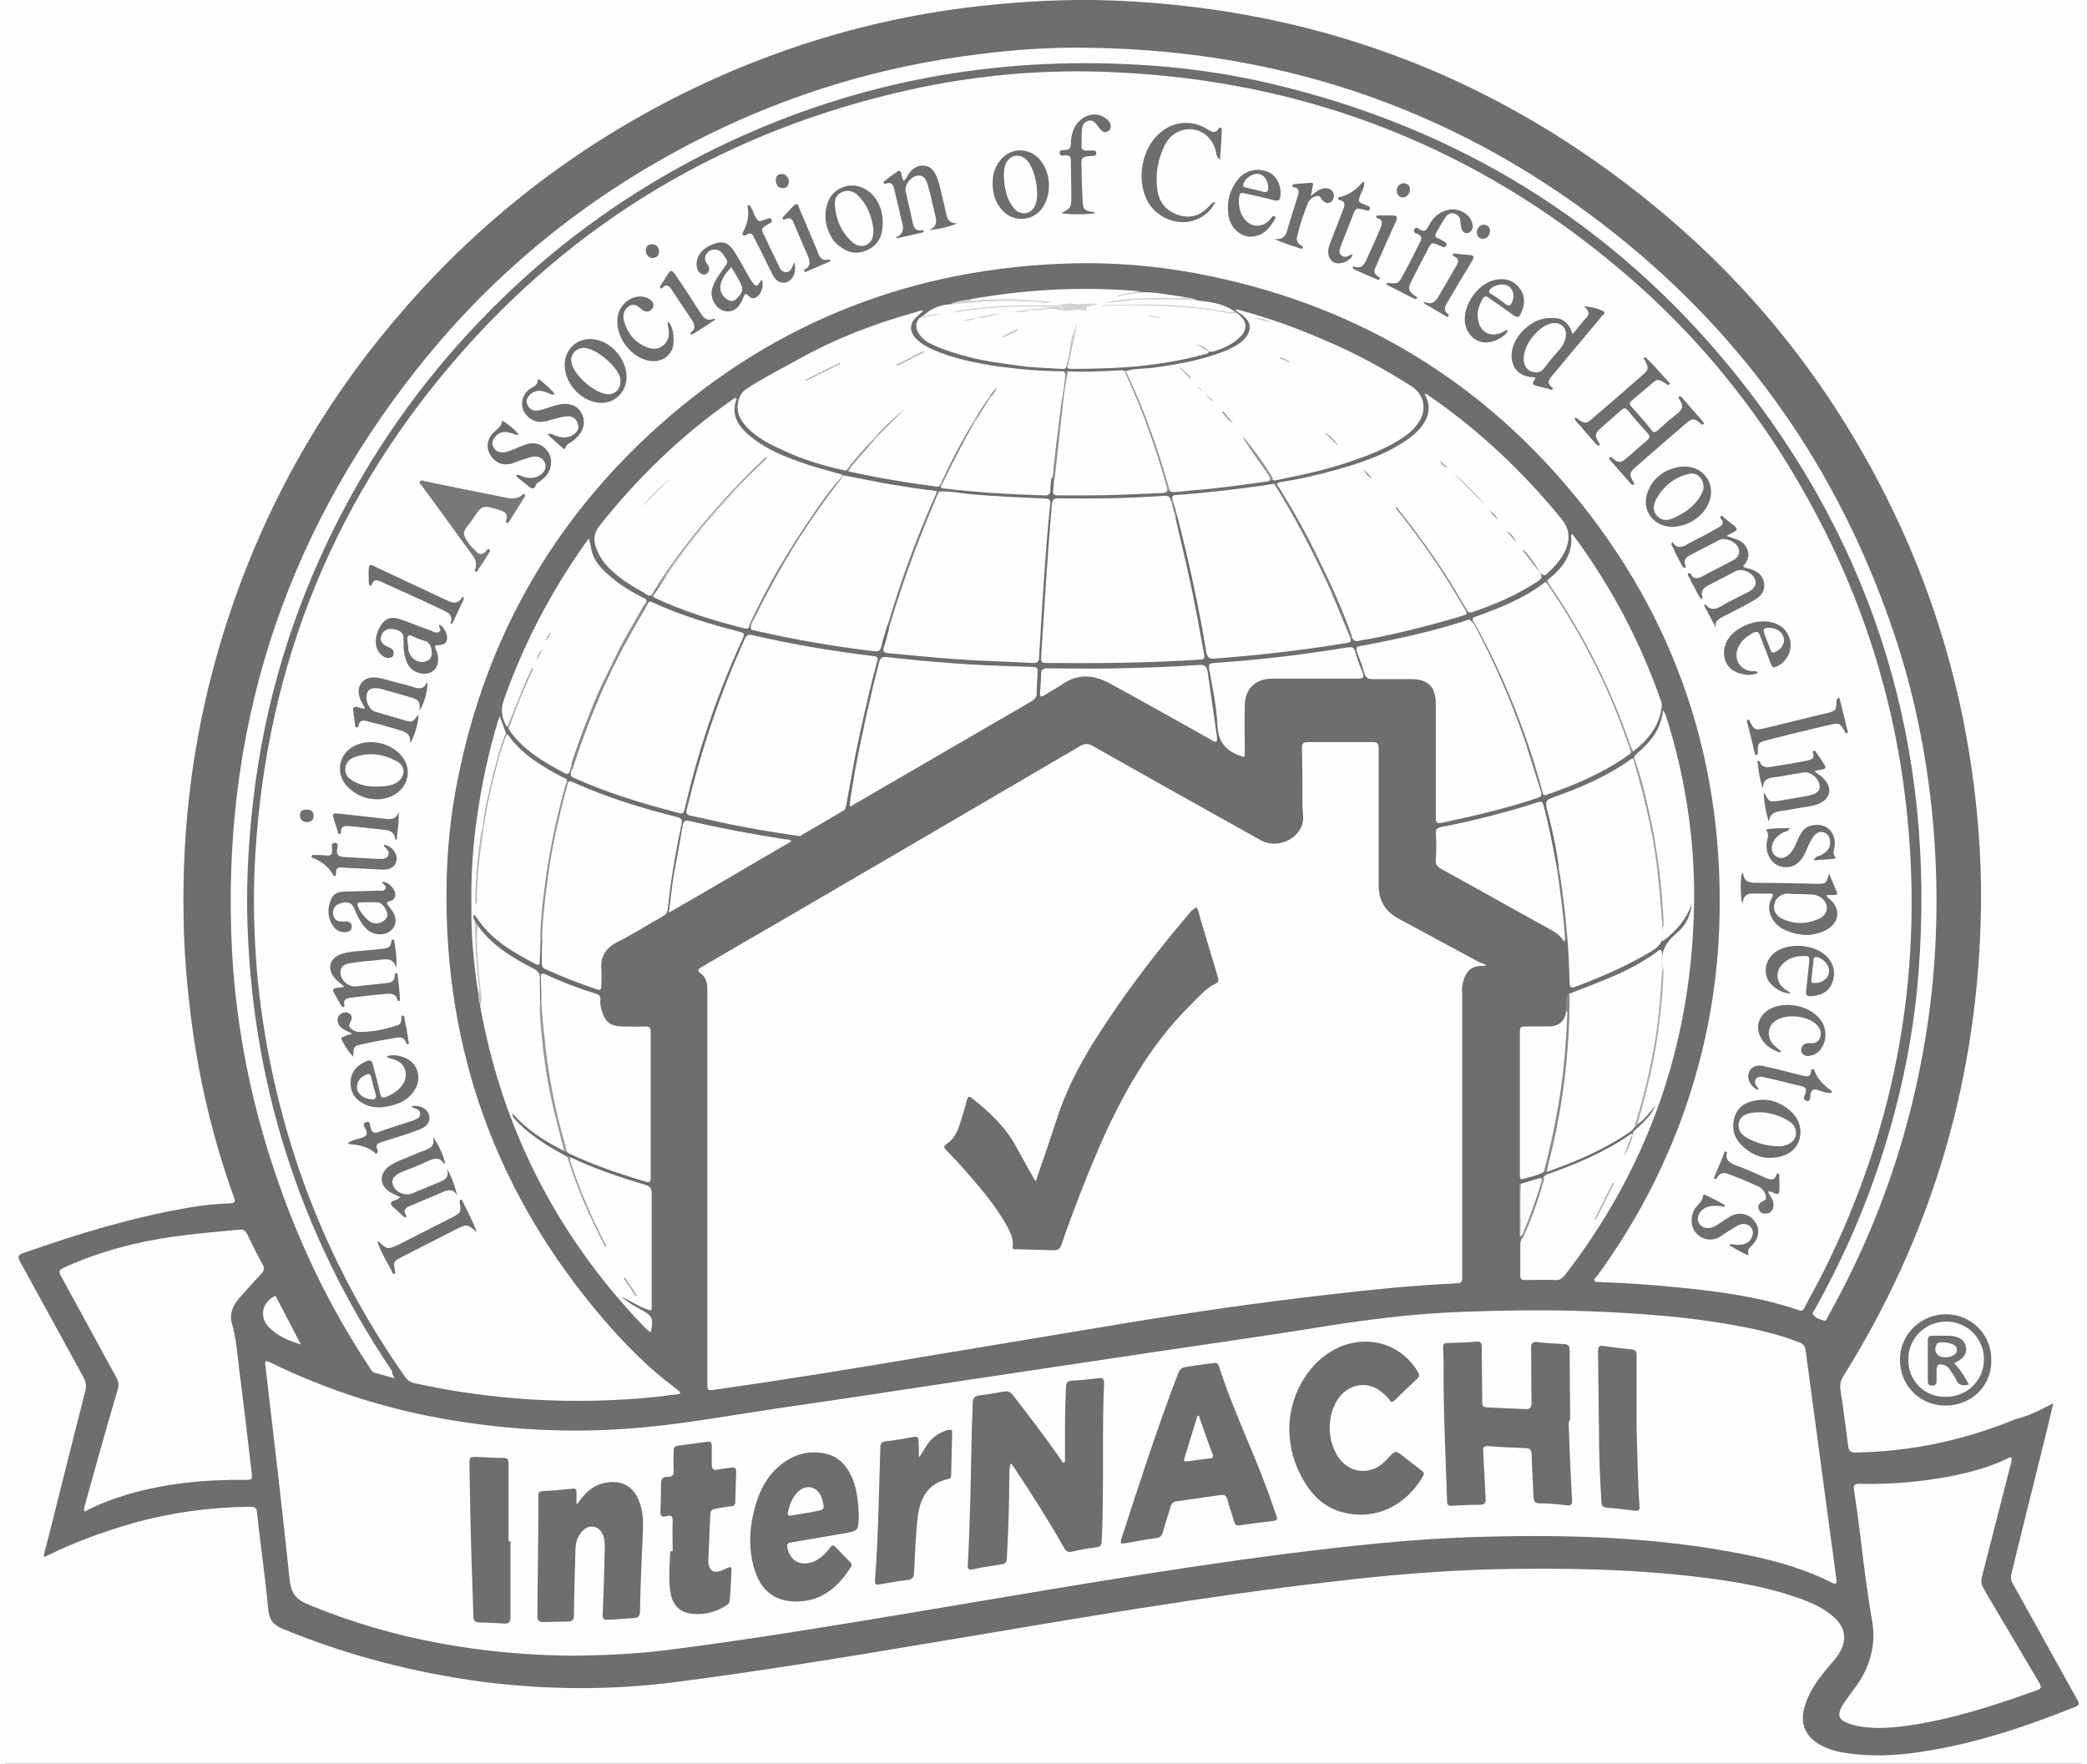 <svg version="1.2" xmlns="http://www.w3.org/2000/svg" viewBox="0 0 425 361" width="71" height="60">
	<rect x="0" y="0" width="425" height="361" fill="#333333" stroke="none"/>
	<title>internachi-logo-svg</title>
	<style>
		.s0 { fill: #fdfdfd } 
		.s1 { fill: #6e6e6e } 
		.s2 { fill: #fefefe } 
		.s3 { fill: #fcfcfc } 
		.s4 { fill: #898989 } 
		.s5 { fill: #7d7d7d } 
		.s6 { fill: #838383 } 
		.s7 { fill: #888888 } 
		.s8 { fill: #959595 } 
		.s9 { fill: #989898 } 
		.s10 { fill: #8f8f8f } 
		.s11 { fill: #7b7b7b } 
		.s12 { fill: #9e9e9e } 
		.s13 { fill: #949494 } 
		.s14 { fill: #fafafa } 
		.s15 { fill: #ababab } 
		.s16 { fill: #878787 } 
		.s17 { fill: #8c8c8c } 
		.s18 { fill: #7f7f7f } 
		.s19 { fill: #9c9c9c } 
		.s20 { fill: #c7c7c7 } 
		.s21 { fill: #d3d3d3 } 
		.s22 { fill: #adadad } 
		.s23 { fill: #d2d2d2 } 
		.s24 { fill: #8b8b8b } 
		.s25 { fill: #a6a6a6 } 
		.s26 { fill: #909090 } 
		.s27 { fill: #bcbcbc } 
		.s28 { fill: #969696 } 
		.s29 { fill: #cecece } 
		.s30 { fill: #a8a8a8 } 
		.s31 { fill: #787878 } 
		.s32 { fill: #6f6f6f } 
		.s33 { fill: #707070 } 
		.s34 { fill: #9b9b9b } 
		.s35 { fill: #999999 } 
		.s36 { fill: #9a9a9a } 
		.s37 { fill: #a1a1a1 } 
		.s38 { fill: #bbbbbb } 
		.s39 { fill: #bdbdbd } 
		.s40 { fill: #9d9d9d } 
		.s41 { fill: #cbcbcb } 
		.s42 { fill: #aaaaaa } 
		.s43 { fill: #afafaf } 
		.s44 { fill: #a7a7a7 } 
		.s45 { fill: #b7b7b7 } 
		.s46 { fill: #d1d1d1 } 
		.s47 { fill: #c4c4c4 } 
		.s48 { fill: #bfbfbf } 
		.s49 { fill: #d0d0d0 } 
		.s50 { fill: #a2a2a2 } 
		.s51 { fill: #a3a3a3 } 
		.s52 { fill: #b6b6b6 } 
	</style>
	<g id="Layer">
		<g id="Layer">
			<path id="Layer" class="s0" d="m212.6-19.8c74.7 0 149.4 0 224.2 0 0.9 0 1.1 0.2 1.1 1.1 0 132.7 0 265.4 0 398.2 0 0.9-0.2 1.1-1.1 1.1-149.4 0-298.9 0-448.3 0-0.9 0-1.1-0.2-1.1-1.1 0-132.7 0-265.4 0-398.2 0-0.9 0.2-1.1 1.1-1.1q111.9 0 224.1 0z"/>
			<path id="Layer" class="s1" d="m419.2 287.2c-0.3 1.2-0.5 2.1-0.7 3-2.6 10.7-5.3 21.3-7.9 32-0.2 0.8 0 1.5 0.4 2.1 4.4 7.9 8.7 15.7 13.1 23.6 0.5 0.8 0.4 1.2-0.5 1.5-10.3 4.1-20.7 7.6-31.7 9.2-5.2 0.8-10.5 1-15.8 0.1-1.8-0.3-3.6-0.9-5.2-1.9-2.4-1.6-3.4-3.9-2.8-6.7 0.8-3.6 3-6.5 5.3-9.2 0.7-0.8 1.4-1.6 1.9-2.4 1.7-2.7 1.4-5.3-0.9-7.4-2.3-2.1-5-3.2-7.9-4.2-6.4-2.2-13.1-3.3-19.8-4.1-14-1.7-28.1-1.9-42.2-1.6-10.9 0.3-21.8 1.2-32.6 2.5-26.5 3-52.8 7.6-79.1 12-18.5 3.1-37.1 6.2-55.7 8.6-13.2 1.7-26.5 1.6-39.7-0.1-14-1.9-27.5-5.4-40.6-10.8-2-0.8-2.8-1.9-3-4.1-0.6-6.6-1.6-13.2-2.3-19.8-0.1-1-0.6-1.1-1.5-1.1-8.2 0.1-16.2 1.2-24 3.4-5.9 1.7-11.7 3.8-17.2 6.5-0.2 0.1-0.5 0.2-0.9 0.4 0-0.9 0.3-1.6 0.5-2.4 2.7-10.6 5.3-21.2 8-31.7 0.2-0.9 0.1-1.7-0.3-2.5-4.4-8-8.7-15.9-13.1-23.9-0.5-1-0.4-1.3 0.6-1.7 11.1-3.9 22.2-7.3 33.8-9.3 2.8-0.5 5.7-0.8 8.6-0.9 0.9 0 1.2-0.3 0.8-1.2-4.2-11.7-7.1-23.7-8.7-36.1-0.9-6.9-1.5-13.8-1.6-20.8-0.4-18.4 1.8-36.4 6.8-54.1 7.4-26.1 19.9-49.5 37.6-70q24.3-28.3 57.9-45c18.2-9 37.4-14.9 57.6-17.5 8.8-1.1 17.7-1.7 26.6-1.6 43.4 0.9 81.9 15.1 115.3 42.8 19.7 16.3 35.2 36 46.7 58.9 8.9 17.7 14.7 36.3 17.5 55.8 1.5 10.6 2.2 21.2 1.8 31.9-1.1 33.3-10.4 64-28.1 92.3-0.5 0.8-0.7 1.6-0.6 2.6 0.6 3.9 1.1 7.8 1.6 11.6 0.1 1.1 0.5 1.4 1.6 1.4 11.3-0.2 22.1-2.5 32.6-6.8 2.5-0.6 5-1.8 7.8-3.3z"/>
			<path id="Layer" class="s1" d="m397.1 287.7c-5.2 0-9.3-4.1-9.3-9.4 0-5.1 4.2-9.3 9.4-9.3 5.2 0 9.4 4.2 9.3 9.4 0.1 5.2-4 9.3-9.4 9.3z"/>
			<path id="Layer" class="s2" d="m138.1 285.3c-1.6 0.2-3.1 0.4-4.7 0.6-16.7 1.7-33.3 0.8-49.7-2.8-0.8-0.2-1.4-0.6-1.9-1.3-14.8-21.1-24.3-44.4-28.6-69.8-1.9-11.2-2.6-22.5-2.2-33.8 1.7-39.3 15-74.1 40.6-104 24.8-29 56.1-47.5 93.4-55.8 13.9-3.1 28.1-4.3 42.3-3.6 39.1 1.8 73.7 15.3 103.5 40.6 17.5 14.8 31.2 32.6 41.5 53 8.7 17.3 14.3 35.7 16.6 55 4.1 34.1-1.5 66.5-16.9 97.2-1.2 2.4-2.5 4.6-3.7 7-0.3 0.7-0.7 0.8-1.4 0.5-7.7-2.6-15.6-3.7-23.6-4.5-5.7-0.6-11.5-1-17.2-1.2-0.3 0-0.7 0-0.8-0.2-0.2-0.4 0.2-0.7 0.5-1 7.6-10.4 13.6-21.7 17.9-33.9 4.2-12 6.6-24.4 7.1-37.1 1.3-33.6-8.6-63.5-30-89.3-20.2-24.3-46.1-39.2-77.3-45-8.2-1.5-16.6-2.2-24.9-2-32.3 0.8-60.7 11.7-84.8 33.2-21.8 19.5-35.5 43.7-41.2 72.4-1.5 7.3-2.2 14.7-2.3 22.2-0.4 33.6 10.4 63 32.2 88.4 4.4 5.1 9.1 9.9 14.5 13.9 0.4 0.3 0.7 0.6 1.1 0.9 0 0.2 0 0.3 0 0.4z"/>
			<path id="Layer" class="s2" d="m303.2 197.6c-0.4 0.1-0.6 0.1-0.8 0.1-3.1-0.1-3.9 2.2-4.2 4.3-0.1 0.5 0 1 0 1.4q0 28.8 0 57.6c0 1.6 0 1.6-1.6 1.7-8.7 0.4-17.4 1.3-26 2.3-14 1.6-27.9 3.6-41.8 5.9-13.3 2.2-26.5 4.4-39.7 6.6-14.7 2.5-29.5 4.9-44.3 7-0.8 0.1-1.1 0-1.1-0.9 0-0.4 0-0.7 0-1.1 0-26.6 0-53.3 0-79.9 0-1.4-0.3-2.6-1.4-3.4-0.8-0.6-0.5-0.8 0.1-1.2 5.3-3.1 10.6-6.2 16-9.3 20.6-12 41.1-24 61.6-36 0.9-0.5 1.6-0.6 2.6 0 11.5 6.5 22.9 12.9 34.4 19.3 3 1.7 7.3 0.1 8.4-3.1 0.5-1.3 0.1-2.8 0.1-4.2 0-3.9 0-7.8-0.1-11.6 0-0.9 0.3-1.2 1.2-1.2q6.6 0 13.2 0c1.1 0 1.3 0.3 1.3 1.3 0 9.3 0 18.6 0 28 0 3.1 1.3 5.3 4 6.8 5.6 3 11.1 6 16.7 9 0.4 0.1 0.8 0.3 1.4 0.6z"/>
			<path id="Layer" class="s2" d="m116.1 338.9c-18.3-0.2-36.6-3.2-54.1-10.5-2.5-1-3.5-2.3-3.8-5-1.5-14.4-3.2-28.8-4.9-43.3 0-0.2 0-0.5-0.1-0.7-0.1-0.9 0.2-0.9 0.9-0.6 12 5.9 24.7 9.9 37.9 12 11.8 1.9 23.7 2.5 35.6 1.6 10.1-0.7 20.1-2.6 30.2-4.1 13.2-1.9 26.3-3.9 39.5-5.9 12.5-1.9 24.9-3.7 37.4-5.6 12.1-1.8 24.3-3.5 36.4-5.5 9.1-1.4 18.3-2.5 27.5-2.8 7.6-0.3 15.3-0.4 22.9-0.2 12.3 0.4 24.6 1.2 36.7 3.8 3.1 0.7 6.1 1.5 9.1 2.7 0.8 0.3 1.1 0.8 1.2 1.6q2.7 20.1 5.4 40.2c0.3 2.2 0.6 4.4 0.9 6.7 0.1 0.7 0 1.1-0.8 0.7-7.9-4-16.4-5.7-25.1-7.1-16-2.5-32.1-2.8-48.2-2.3-12.8 0.4-25.6 1.8-38.3 3.4-26.6 3.4-52.9 8.1-79.4 12.5-15.7 2.6-31.5 5.2-47.3 7.2-6.2 0.8-12.6 1.1-19.6 1.2z"/>
			<path id="Layer" class="s2" d="m79.7 282.1c-1.6-0.4-2.8-0.8-4-1.1-0.7-0.2-0.9-0.7-1.2-1.2-7.7-11.6-13.8-24.1-18.4-37.2-5.5-15.5-8.8-31.5-9.7-47.9-2.3-44.4 10.2-84.2 37.8-119.1 16.1-20.4 36-36.3 59.4-47.9 17.6-8.7 36.1-14.2 55.6-16.6 7.8-1 15.6-1.5 23.5-1.3 40 0.7 75.8 13.3 107.1 38.3 26.7 21.3 45.5 48.4 56.5 80.7 4.2 12.2 6.8 24.8 8.1 37.7 1.2 12.2 1.2 24.4-0.1 36.6-2.6 23.5-9.6 45.6-21.2 66.3-0.2 0.4-0.3 1.1-0.9 0.9-0.8-0.3-1.7-0.5-2.2-1.3-0.2-0.3 0.3-0.8 0.5-1.2 4.8-8.6 8.9-17.6 12.2-27 4.7-13.5 7.8-27.4 8.9-41.6 3.6-46-8.8-87.3-37.9-123.2-24.6-30.3-56.3-49.8-94.3-58.8-10.9-2.6-22-3.9-33.3-4.2-29.3-0.8-56.9 5.3-83 18.5-15.3 7.8-29.2 17.7-41.5 29.7-14 13.6-25.4 29.1-34.1 46.5-8.8 17.6-14.4 36.1-16.7 55.6-0.9 7.7-1.4 15.4-1.3 23.1 0.6 34.3 10.5 65.8 29.7 94.3-0.1 0.4 0.1 0.7 0.5 1.4z"/>
			<path id="Layer" class="s2" d="m314.1 117.2c0.6 0.7 0.4 1.2-0.3 1.7-4.2 2.8-8.8 4.8-13.6 6.4-0.2 0.1-0.5 0-0.7 0-1.4-1.8-2.4-3.9-3.7-5.9-3.1-4.9-6.5-9.6-10-14.2 2 2.6 4 5.3 5.9 8 2.5 3.6 4.9 7.4 7.1 11.2 0.2 0.4 0.7 0.8 0.2 1.4-6.5 2-13.2 3.7-19.9 5q-0.9 0.1-1.8 0.3-1.3 0.5-1.8-0.9c-0.7-0.3-0.8-1-1.1-1.6-1.7-4.2-3.2-8.4-5.4-12.3-1.7-3.1-2.9-6.5-4.8-9.5-1.2-1.8-2-3.9-3.4-5.6-0.3-0.4-0.5-0.8-0.7-1.3-0.2-0.7-0.1-1.1 0.7-1.2 4.8-0.7 9.6-1.9 14.2-3.3 4.3-1.3 8.4-2.9 12.1-5.5 1-0.7 2.5-2 3.2-3.2 1.3-2 1.4-4 0.2-6 0.4-0.2 0.6 0.1 0.9 0.3 10.3 7.1 19.3 15.6 27.2 25.3 1.5 1.9 1.7 3.8 0.9 5.9-0.8 2.1-2.3 3.7-3.9 5.2-0.8 0.8-1 0-1.5-0.2-0.9-1.2-1.6-2.4-2.4-3.3 0.7 1 1.7 2.1 2.4 3.3z"/>
			<path id="Layer" class="s2" d="m191.4 99.2c-0.3 0.6-0.9 0.4-1.4 0.3q-8.7-1.1-17.4-3c-0.3-0.8 0.4-1.1 0.7-1.6q2.1-2.6 4.2-4.8c1.6-1.9 3.5-3.6 4.8-4.9-1.3 1.4-3.2 3-4.8 4.9-1.8 2-3.5 3.9-5.2 6-0.1 0.1-0.3 0.2-0.4 0.2-4.7-1-9.2-2.4-13.5-4.5-2-0.9-3.8-1.9-5.5-3.3-1.1-0.9-2-2-2.6-3.2-0.8-1.6-0.5-4.5 1.4-5.7 3.5-2.3 7.3-4.2 10.9-6.2 7.5-4.2 15.5-7.2 23.7-9.5 0.5-0.1 1-0.4 1.6-0.3-0.6 0.5-1.1 1-1.6 1.5-1.2 1.2-1.2 2.7-0.1 4 1 1.1 2.2 1.8 3.5 2.4 4.3 1.9 8.9 2.8 13.5 3.5 4.5 0.6 9 1 13.5 1 0.6 1 0.6 2 0.4 3.1-0.6 3.4-1 6.8-1.5 10.3-0.3 2.5-0.6 5-1 7.4-0.1 0.4-0.1 0.8-0.5 1.1-0.1 0.8-0.2 1.6-0.2 2.4 0 0.9-0.4 1.1-1.2 1.1-6.8-0.2-13.6-0.6-20.4-1.4-0.3 0-0.7 0-0.9-0.4 1-2.8 2.5-5.4 3.9-8 0.9-1.8 2-3.6 3-5.4 0.9-1.5 1.9-3.1 2.9-4.6 0.2-0.2 0.3-0.5 0.4-0.6-0.1 0.1-0.2 0.3-0.4 0.5-1 1.5-2 3-2.9 4.6-2.4 4-4.6 8.2-6.6 12.4 0.1 0.3-0.1 0.6-0.3 0.7z"/>
			<path id="Layer" class="s2" d="m16.2 309.4c-0.2-0.5 0-0.9 0.1-1.4 2.2-7.9 4.4-15.8 6.7-23.6 0.3-0.9 0.2-1.6-0.3-2.5-3.8-6.9-7.5-13.8-11.3-20.7-0.5-0.9-0.4-1.3 0.5-1.7 7.2-3.3 14.8-5.3 22.6-6.4 4.4-0.6 8.9-1 13.4-1.4 0.8-0.1 1.2 0.1 1.6 0.9 1 2.1 2 4.1 3.1 6.1 0.5 0.9 0.4 1.4-0.3 2.1-1.5 1.6-3 3.3-4.5 5-1.3 1.5-2 3.3-1.4 5.2 0.9 3.1 1.1 6.4 1.5 9.6 0.9 6.9 1.7 13.8 2.5 20.7 0.2 1.5 0.2 1.6-1.3 1.6-8.2-0.1-16.3 0.7-24.2 3-2.9 0.9-5.9 2-8.7 3.5z"/>
			<path id="Layer" class="s2" d="m410.6 298.3c0.2 0.5 0 0.9-0.1 1.3-2 7.7-3.9 15.4-5.9 23.1-0.3 1-0.1 1.7 0.4 2.6 3.8 6.4 7.5 12.7 11.3 19.1 0.6 1 0.4 1.3-0.6 1.6-8.6 3.1-17.2 5.9-26.3 7.2-3.7 0.5-7.3 0.8-11-0.1-3.4-0.9-3.8-2-1.8-4.9 1.2-1.7 2.6-3.4 3.6-5.2 1.9-3.6 2.6-7.2 1.9-11.3-1-5.7-1.7-11.5-2.4-17.3-0.4-3.1-0.8-6.3-1.3-9.4-0.2-1.1 0.2-1.3 1.2-1.3 4.4 0.1 8.9-0.1 13.3-0.7 6-0.8 11.9-2 17.4-4.7q0.1 0 0.3 0z"/>
			<path id="Layer" class="s2" d="m258.5 98.5c-4.9 0.7-9.8 1.4-14.7 1.8-1.5 0.1-2.9 0.3-4.4 0.4-0.4 0-0.9 0.1-1.1-0.4-0.6-0.4-0.7-1.1-0.9-1.8-1.4-5-3-9.9-5.2-14.6-0.8-1.8-1.3-3.8-2.4-5.5-0.4-0.6-0.6-1.4-0.6-2.2 0-0.1 0-0.1 0-0.2 1.8-0.6 3.7-0.5 5.5-0.7 5.2-0.7 10.4-1.6 15.3-3.6 1.3-0.6 2.6-1.2 3.6-2.3 1.6-1.7 1.5-3.5-0.4-4.9-0.4-0.3-0.9-0.6-1.4-1 0.3-0.3 0.6-0.1 0.9 0 6 1.6 11.8 3.7 17.5 6.2 6.2 2.6 12 5.8 17.7 9.4 2.4 1.6 3.1 4.5 1.6 7-1 1.7-2.5 2.9-4.1 3.9-3 1.9-6.2 3.1-9.6 4.3-4.8 1.7-9.8 2.8-14.8 3.8-0.6 0.1-1.1 0.4-1.7 0.1-1.3-1.4-2.1-3.1-3.2-4.6-0.8-1-1.4-2-1.9-2.6 1.3 1.9 3.1 4.2 4.6 6.6 0.5 0.5 0.3 0.7-0.3 0.9z"/>
			<path id="Layer" class="s2" d="m132.2 121.9c-0.6 0.1-1.1-0.3-1.5-0.6-2.6-1.4-5.1-3-7.2-5.1-1-1-1.8-2.2-2.3-3.4-0.9-1.9-0.9-3.6 0.6-5.4 7.7-9.7 16.5-18.2 26.6-25.3 0.4-0.3 0.7-0.5 1.1-0.7 0.1 0.1 0.2 0.2 0.2 0.2-1.2 3 0.1 5.3 2.2 7.2 3.6 3.2 8.1 4.9 12.6 6.4 1.9 0.6 3.9 1.1 5.9 1.7 0.4 0.1 0.8 0.1 1.1 0.5-0.2 1.7-1.5 2.8-2.4 4-2.1 2.7-4.2 5.4-6 8.3-1.7 2.7-3.3 5.3-4.9 8.1-1.7 3-3.2 6-4.7 9-0.3 0.5-0.5 1.1-1.1 1.3-0.2 0.6-0.6 0.6-1.2 0.5-6.3-1.6-12.5-3.5-18.4-6.3-0.4-0.4 0-0.7 0.2-0.9q3.9-6 8.4-11.7c4.1-5.2 8.7-10 13.4-14.6q-2.3 2.3-4.5 4.5c-5.5 5.5-10.3 11.6-14.8 18-1.2 1.4-2.1 2.9-3.3 4.3z"/>
			<path id="Layer" class="s2" d="m162.4 171.1q-7.2-1-14.1-2.4c-2.6-0.5-5.2-1.2-7.9-1.7-0.9-0.2-1.2-0.5-0.9-1.4 2.9-12 6.8-23.7 11.9-34.9 0.3-0.7 0.7-0.9 1.5-0.7 8.2 1.9 16.5 3.3 24.9 4.3 1 0.1 0.8 0.6 0.6 1.2q-2.5 9.6-4.5 19.5-0.9 4.9-1.8 9.9c-0.1 0.5-0.2 0.9-0.7 1.1-2.7 1.6-5.5 3.2-8.2 4.8-0.2 0.2-0.6 0.4-0.8 0.3z"/>
			<path id="Layer" class="s2" d="m239.5 106c1.5 6.3 3 12.6 4.2 18.9 0.6 3 1.1 6.1 1.7 9.1 0.1 0.8-0.1 1-0.8 1-10.5 0.7-21.1 0.8-31.6 0.7-0.7 0-1-0.2-1-1 0.7-10.5 1.3-21 2.2-31.4 0.1-0.9 0.3-1.3 1.4-1.3 7.2 0.1 14.3 0 21.4-0.5 0.8-0.1 1.4 0 1.6 1 1.1 1 0.9 2.3 0.9 3.5z"/>
			<path id="Layer" class="s2" d="m191.1 100.6c2.4-0.1 4.7 0.4 7 0.6 4.7 0.4 9.3 0.6 14 0.8 1.9 0.1 1.9 0.1 1.7 1.9-0.8 7.9-1.3 15.9-1.8 23.8-0.1 2.3-0.3 4.5-0.4 6.8 0 1-0.4 1.2-1.3 1.2-5.3-0.3-10.6-0.4-15.9-0.8-4.5-0.3-9.1-0.8-13.6-1.2-1-0.1-1.3-0.4-0.9-1.4 0.4-1.2 0.7-2.5 1-3.7-0.1-1.7 0.6-3.3 1.1-4.8 1.8-5.9 4-11.7 6.3-17.4 0.6-1.6 1.3-3.2 2-4.7 0.1-0.5 0.3-0.9 0.8-1.1z"/>
			<path id="Layer" class="s2" d="m115.7 236.9c4.9 2.3 10.1 4.1 15.3 5.6 0.9 0.3 1.3 0.7 1.3 1.7 0 7.7 0 15.4 0 23 0 1.3 0 1.1-1.2 0.7-1.8-0.7-3.3-1.7-5-2.5 1.2 1.1 2.6 1.9 4.1 2.7 2.3 1.2 2.5 1.9 1.9 4.6-0.7-0.4-1.2-1-1.8-1.6-15.3-16.1-25.8-34.8-31.2-56.3-0.7-2.9-1.4-5.9-1.9-8.9-0.1-3.3-0.8-6.5-1-9.7-0.1-1.9-0.1-3.9 0-5.9 0-0.3 0-0.8 0.6-0.7 2.9 4 7.1 6.5 11.4 8.7 0.9 0.5 1.3 1 1.2 2 0 1.8 0.1 3.7 0.1 5.5 0.6 0.9 0.5 1.9 0.6 2.9 0.4 3.5 0.7 6.9 1.3 10.4 0.5 2.8 1.2 5.6 1.6 8.4 0.3 2.2 1.3 4.3 1.7 6.5 0.1 0.6 0.5 1.2-0.1 1.7-4-2-7.7-4.3-10.8-7.8 0 0.7 0.3 1 0.6 1.3 2.5 2.7 5.5 4.7 8.7 6.5q1.1 0.6 2.1 1.2c0.9 1.6 1.3 3.4 1.9 5.1 1.5 4 3.2 7.9 4.7 10.9-2.2-4.2-4.2-9.4-6-14.6-0.3-0.6-0.9-1.1-0.1-1.4z"/>
			<path id="Layer" class="s2" d="m131.6 123.3c0.4-0.3 0.7-0.1 1.1 0.1 5.5 2.5 11.3 4.3 17.2 5.8 1.5 0.4 1.5 0.4 0.9 1.8-5 10.9-8.9 22.3-11.6 34-0.4 1.7-0.4 1.7-2.1 1.2-6.9-1.8-13.8-3.9-20.3-6.8-0.6-0.3-1.3-0.4-1-1.3-0.3-0.6 0-1.1 0.2-1.6 1.5-4.8 3.2-9.5 5.2-14 1.1-2.6 2.1-5.2 3.5-7.7 1.4-2.4 2.6-4.9 4-7.3 0.7-1.2 1.4-2.3 2.2-3.4 0.1-0.4 0.3-0.7 0.7-0.8z"/>
			<path id="Layer" class="s2" d="m275.3 130.5c0.3 0.8 0 1-0.8 1.1-8.9 1.5-17.9 2.5-26.9 3.2-1.3 0.1-1.6-0.3-1.8-1.5-1.5-9.1-3.5-18.2-5.8-27.2-0.1-0.2-0.1-0.5-0.2-0.7-0.6-1-0.8-2.1-0.9-3.2-0.2-0.8 0.3-0.9 1-0.9 5.8-0.4 11.6-1.1 17.4-1.9 0.8-0.1 1.7-0.3 2.5-0.4 1.3 1.4 2.1 3.1 3.1 4.8 2.7 4.5 5.1 9.2 7.3 14 1.8 3.8 3.4 7.7 5 11.7 0 0.3 0 0.6 0.1 1z"/>
			<path id="Layer" class="s2" d="m333.4 155.1c0-0.4 0.3-0.5 0.5-0.8 2.7-2.3 5-4.9 5.4-8.9 0.4 0.4 0.4 0.8 0.6 1.1 4.5 14.1 6.4 28.6 5.6 43.4-1.3 26.4-10.1 50.1-26.2 71-0.6 0.7-1.1 1.2-2.1 1.1-2-0.1-4.1 0-6.1 0-0.6 0-1-0.1-1-0.8q0-3.3 0-6.6c0-0.4 0.2-0.8 0.3-1.3-0.1-1.3 0.5-2.4 1-3.6 1.1-2.4 1.9-4.9 2.7-7.4 0.2-0.5 0.2-1.1 0.8-1.3 0.1-0.4 0.5-0.6 0.9-0.7 5.9-2.1 11.6-4.5 16.8-8.1 0.1-0.1 0.3-0.2 0.4 0-0.4 1.2-0.8 2.4-1.2 3.4 0.5-1 0.7-2.3 1.3-3.5 0-0.5 0.4-0.7 0.7-1 1.6-1.4 3.1-2.9 4-4.8-1.3 1.4-2.3 3-4 4-0.5-1-0.3-2 0-3 1.7-6.1 3.1-12.2 3.9-18.4 0.2-1.7 0.5-3.5 0.7-5.2 0.2-1.5 0.5-3 0.4-4.5 0-0.5 0.1-0.9 0.4-1.3-0.5-2.9 0.6-5 2.9-6.9 1.8-1.5 2.9-3.6 3.1-6-1.1 3.1-3.1 5.5-6 7.7 0-1.2 0-2.2 0-3.1-0.6-1.7-0.8-3.5-0.8-5.2 0-1.2-0.3-2.4-0.3-3.6-0.1-2.3-0.7-4.5-0.8-6.8-0.1-1.8-0.8-3.6-1.1-5.4-0.6-3.6-1.4-7.2-2.5-10.8-0.2-0.8-0.6-1.7-0.3-2.7z"/>
			<path id="Layer" class="s2" d="m171.6 97.3c2.7 0.5 5.5 1.1 8.2 1.6 3.6 0.6 7.1 1.2 10.8 1.6 0.4 0.6-0.1 1.1-0.3 1.5-3.1 6.9-5.6 13.9-8 21-0.6 1.7-0.9 3.5-1.8 5.1-0.4 1.4-0.9 2.8-1.2 4.2-0.2 0.9-0.6 1.1-1.5 1-5.1-0.6-10.1-1.4-15.1-2.3-3.1-0.6-6.1-1.2-9.1-1.9-0.4-0.1-1.1 0-1-0.8 1-2.6 2.4-5.1 3.7-7.6 3.6-6.7 7.7-13.2 12.3-19.4 0.8-1.4 1.8-2.8 3-4z"/>
			<path id="Layer" class="s2" d="m115.2 160.1c0.3-0.4 0.7-0.1 1 0 6.8 3.1 14 5.3 21.2 7.1 1 0.2 1.2 0.6 1 1.5-1.2 5.7-2.2 11.5-2.8 17.3-0.1 0.8-0.4 1.2-1.1 1.6-3.1 1.7-6 3.6-9.2 5.2-2.2 1.1-3.5 2.8-3.3 5.4 0.1 1.2 0 2.4 0 3.6 0 0.6-0.2 1-0.9 0.7-3.6-1.2-7.2-2.6-10.7-4.2-0.5-0.3-0.6-0.6-0.6-1.2 0-1.5 0-3 0.1-4.6-0.2-1.9-0.1-3.9 0.1-5.8 0.5-5.3 1.2-10.5 2.3-15.7 0.7-3.3 1.4-6.5 2.4-9.8-0.1-0.3 0-0.8 0.5-1.1z"/>
			<path id="Layer" class="s2" d="m339.2 189.7c0 0.2-0.1 0.3 0 0.5 0.5 2.4-0.7 3.6-2.6 4.7-4.9 2.9-10 5.1-15.3 7.1-0.8 0.3-1 0.1-1.1-0.7-0.1-3.2-0.2-6.4-0.5-9.6-0.9-1.2-0.6-2.7-0.7-4.1-0.3-2.8-0.7-5.6-1.1-8.4-0.1-0.8 0.2-1.5 0-2.2-0.5-3.9-1.4-7.8-2.4-11.6-0.3-1.2-0.1-1.7 1.1-2.1 5.6-2 11.1-4.3 16-7.8 0.2-0.1 0.4-0.4 0.7-0.2 0.6 0.8 0.7 1.8 1 2.8 1.7 5.7 2.9 11.6 3.8 17.5 0.6 4 1 8 1.1 12.1 0 0.7 0.2 1.3 0 2z"/>
			<path id="Layer" class="s2" d="m314.4 162.7c-0.1 0.5-0.6 0.5-1 0.7-6.3 2.1-12.8 3.6-19.3 5-1.1 0.2-1.3-0.1-1.3-1.1 0-7.8 0-15.5 0-23.3 0-3.4-1.6-5-5-5-2.6 0-5.3 0-7.9 0-0.9 0-1.4-0.2-1.7-1.1-0.4-1.5-1-3-1.5-4.4-0.3-0.8-0.2-1.2 0.8-1.3 7-1.3 14-2.8 20.9-5q0.5-0.2 0.9-0.3c0.4-0.2 0.6 0 0.8 0.3 1 0.8 1.7 1.8 2.2 2.9 0.6 1.7 1.5 3.2 2.3 4.7 0.9 1.8 1.7 3.7 2.5 5.6 2.8 6.6 5.2 13.4 7.2 20.3 0.1 0.5 0.2 1.2 0.1 2z"/>
			<path id="Layer" class="s2" d="m332.7 154.2c-5.2 3.8-11 6.3-17 8.4-0.3 0.1-0.8 0.4-1-0.2-0.6-0.8-0.6-1.7-0.9-2.6-3.2-11-7.5-21.6-13-31.7-0.2-0.4-0.4-0.8-0.5-1.2 0-0.7 0.6-0.6 1-0.8 4.9-1.8 9.7-3.7 13.8-6.9 0.9-0.1 1.3 0.5 1.7 1.1 2.2 3.2 4.3 6.5 6.1 10 0.7 1.4 1.3 2.9 2.3 4.2 0.7 0.9 1.1 1.9 1.4 3 0.3 1.3 1.2 2.4 1.7 3.7 0.7 1.7 1.4 3.4 2.2 5.1 0.9 2.1 1.7 4.2 2.3 6.4 0.1 0.4 0.3 1-0.1 1.5z"/>
			<path id="Layer" class="s2" d="m251.8 63.9c0.3 0.2 0.7 0.4 0.9 0.7 1.4 1.2 1.5 2.7 0.3 4.1-1.6 1.7-3.7 2.7-6 3.3-0.2 0-0.4 0-0.6-0.1-0.7-0.5-1.6-0.8-2.4-1.3 0.8 0.5 1.6 0.8 2.4 1.3-0.1 0.5-0.6 0.5-0.9 0.6-5.4 1.5-11 2.3-16.6 2.7q-5.1 0.3-10.2 0.3c-0.5 0-1 0.1-1.4-0.3 0.3-2.6 0.9-5.2 1.3-7.3-0.6 2.1-0.8 4.8-1.5 7.4-0.3 0.3-0.8 0.2-1.1 0.2-2.7-0.2-5.4-0.2-8.1-0.6-3.6-0.5-7.1-0.9-10.6-1.8-2.6-0.7-5-1.4-7.4-2.5-1.1-0.5-2.2-1.2-2.9-2.3-0.7-1.1-0.8-2.1 0.1-3.2 1.4-0.9 2.9-1.5 4.6-1.6 0.7 0 1.3-0.3 2-0.4 3.3-0.5 6.7-1 10.1-1 1.9 0 3.9 0.2 5.8 0.2 2.1 0 4.2 0 6.2 0 0.4 0 1 0 1 0.4 0 0.5-0.6 0.4-1 0.3-1.9-0.4-3.8 0.3-5.7 0.2-0.8 0.5-1.7 0.1-2.3 0.2 0.5-0.2 1.3 0.2 2.1-0.1 2-0.1 4.1-0.6 6.1-0.2 0.4 0.1 0.8 0 1.2-0.1 2.1-0.4 4.2-0.5 6.2-1.4 0.5 0 1-0.3 1.6-0.4 2.1-0.1 4.1-0.7 6.1-0.5 2.3 0.2 4.6 0.1 6.9 0.2 2 0 4 0.1 6 0.6 2.9 0.3 5.6 0.7 7.8 2.4-0.9 0.5-1.7 0-2.5-0.2-3.2-0.5-6.5-0.9-9.8-1.2-4.5-0.4-9 0-12.7-0.2 3 0 6.9-0.1 10.8 0 2.8 0.1 5.7 0.4 8.5 0.9 1.6 0.3 3.2 0.5 4.8 0.8 0.3 0.1 0.7 0.2 0.9-0.1z"/>
			<path id="Layer" class="s2" d="m109.7 205.3c0-1.7 0-3.4-0.1-5.2 0-0.7 0.1-1 0.9-0.7 3.4 1.6 6.8 2.9 10.4 4 0.7 0.2 1 0.6 0.9 1.3-0.1 0.8 0.1 1.7 0.4 2.5 0.7 2.1 1.7 2.8 4 2.9 1.6 0 3.3 0.1 4.9 0 0.8 0 1 0.3 1 1.1 0 10 0 19.9 0 29.9 0 0.6-0.1 1-0.9 0.8-5.4-1.6-10.7-3.4-15.8-5.8-0.2-0.1-0.4-0.3-0.5-0.4-0.9-1.7-1.2-3.6-1.7-5.5-2-7.4-3-15-3.6-22.6 0.1-0.8 0.2-1.6 0.1-2.3z"/>
			<path id="Layer" class="s2" d="m115.5 158c-0.2 0.4-0.4 0.5-0.9 0.3-4.2-2.2-8.3-4.6-11.2-8.5-0.2-0.3-0.3-0.6-0.5-0.9 1.1-3.6 2.6-7 3.8-9.8-1 2.4-2.3 5.4-3.5 8.6-0.1 0.3 0 0.9-0.6 1-1-1.8-1.3-3.5-0.5-5.6 4-11.3 9.5-21.8 16.4-31.6 0.2-0.3 0.5-0.6 0.7-1 0-0.1 0.1-0.1 0.3-0.2 0.2 0.8 0.3 1.6 0.5 2.4 0.5 2.1 1.9 3.6 3.5 5 2.3 2.1 4.9 3.6 7.6 4.9 0.3 0.5 0 0.8-0.3 1.2-3.6 5.9-6.9 12.1-9.6 18.4-2 4.6-3.7 9.3-5.3 14 0.1 0.7 0 1.3-0.4 1.8z"/>
			<path id="Layer" class="s2" d="m333.4 230.8c-0.6 0.9-1.6 1.3-2.4 1.9-4.9 3.1-10.2 5.3-15.6 7.2-0.7-0.9-0.1-1.8 0.1-2.6 1.6-5.8 2.6-11.7 3.3-17.7 0.6-5 0.9-10.1 1-15.2 0-0.4 0-0.8 0.3-1 2.9-1.1 5.7-2.2 8.6-3.4 3.3-1.4 6.5-3.1 9.4-5.2 0.2-0.2 0.5-0.5 0.8-0.3 0.3 0.2 0.2 0.6 0.2 0.9 0 0.9 0 1.8 0 2.8 0.2 1.8-0.1 3.5-0.2 5.2-0.3 4.2-0.8 8.4-1.6 12.5-0.9 5-2.2 9.9-3.7 14.7 0 0-0.1 0.1-0.2 0.2z"/>
			<path id="Layer" class="s2" d="m172.8 165c0.2-2.2 0.7-4.4 1-6.6 1.4-7.6 3.1-15.2 5-22.7 0.3-1.1 0.7-1.3 1.7-1.2 8.9 1 17.8 1.7 26.8 1.9 1 0 1.9 0.1 2.9 0.1 0.9 0 1.2 0.3 1.1 1.2-0.1 1.4-0.2 2.9-0.2 4.3 0 0.7-0.4 1.1-1 1.5-12.2 7.1-24.3 14.1-36.5 21.2-0.2 0.2-0.4 0.4-0.8 0.3z"/>
			<path id="Layer" class="s2" d="m102.8 150.3c2.8 4 6.9 6.5 11.1 8.7 0.4 0.2 1 0.3 1.1 0.8-0.6 3.1-1.6 6.1-2.2 9.2-1.4 6.7-2.4 13.5-2.9 20.3-0.1 0.8 0.1 1.7-0.3 2.5-0.1 1.6-0.1 3.3-0.2 4.9 0 0.4 0 1-0.7 0.7-4.6-2.4-9.1-4.9-12.1-9.4v-0.1c-0.4-0.9-0.4-1.9-0.4-2.8-0.1-2-0.1-4 0.1-6 0.2-2.5 0.2-5.1 0.8-7.6 0.2-0.7-0.1-1.3 0-2 0.7-4.3 1.6-8.6 2.8-12.9 0.4-1.6 1.1-3.1 1.5-4.7 0.1-0.6 0.4-1.4 1.4-1.6z"/>
			<path id="Layer" class="s2" d="m237.1 100.9c-5.2 0.2-10.3 0.5-15.5 0.5q-3 0-6 0c-0.9 0-1.3-0.2-1.1-1.2 0.1-0.5 0.1-1.1 0.1-1.7 0.4-7.1 1.4-14 2.5-21 0.1-0.5-0.1-1.1 0.4-1.5 3.6 0.2 7.1 0 10.7-0.2 0.4 0 0.7 0 1 0.2 2.8 5.9 5 11.9 7 18.1 0.6 1.8 1.1 3.7 1.7 5.5 0.3 0.7 0.1 1.2-0.8 1.3z"/>
			<path id="Layer" class="s2" d="m319 192.7c-0.7-1.3-1.9-2-3.2-2.7-7.3-4-14.5-8.1-21.8-12.1-0.9-0.5-1.3-1-1.2-2q0.2-2.7 0-5.4c0-0.8 0.3-1 1-1.2 6.7-1.3 13.4-3 19.9-5.1 0.9-0.3 1 0.1 1.2 0.8 1.1 4.2 1.9 8.4 2.7 12.7 0.7 1.5 0.6 3.2 0.9 4.8 0.5 2.6 0.6 5.3 0.9 7.9 0.1 0.7 0.3 1.6-0.4 2.3z"/>
			<path id="Layer" class="s2" d="m315.7 118.7c2.4-1.9 4.4-4.1 4.8-7.3 0.1-0.7 0-1.3 0-2 0.4-0.1 0.5 0.3 0.7 0.5q11.4 15.5 17.7 33.6c0.2 0.5 0.2 0.9 0.1 1.4-0.5 3.9-2.9 6.6-5.8 8.9-0.6 0-0.5-0.6-0.6-0.9-2.8-8.3-6.4-16.3-10.8-23.9-1.8-3.2-3.8-6.3-5.9-9.4-0.2-0.3-0.7-0.5-0.2-0.9z"/>
			<path id="Layer" class="s2" d="m314.9 239.9c-1.3 0.7-2.8 1-4.2 1.4-0.5 0.2-0.7-0.1-0.7-0.6 0-0.2 0-0.5 0-0.7 0-9.4 0-18.8 0-28.3 0-1.6 0-1.6 1.6-1.6 1.4 0 2.9 0 4.3 0 2.2 0 3.4-1.2 3.6-3.3 0.7 0.1 0.5 0.7 0.4 1-0.2 2.8-0.2 5.6-0.5 8.5-0.4 3.5-0.8 7-1.4 10.5-0.7 4.2-1.6 8.3-2.7 12.4-0.1 0.2-0.2 0.4-0.4 0.7z"/>
			<path id="Layer" class="s2" d="m247.9 151.8c-0.5 0.1-0.9-0.3-1.3-0.5-6.8-3.8-13.7-7.7-20.5-11.4-3.3-1.8-6.6-2.1-9.8 0.2-1.2 0.8-2.4 1.4-3.6 2.2-0.7 0.4-1 0.4-0.9-0.5 0.1-1.3 0.2-2.6 0.2-3.8 0-1 0.5-1.2 1.3-1.2 4.6 0 9.3 0.1 13.9 0 5.7-0.1 11.4-0.3 17.1-0.7 1.1-0.1 1.6 0.2 1.8 1.4 0.6 4.4 1.3 8.9 1.9 13.3 0 0.2 0.1 0.6-0.1 1z"/>
			<path id="Layer" class="s2" d="m267.8 138.9c-2.8 0-5.7 0-8.5 0-3.4 0-5.6 2.1-5.6 5.5-0.1 3.2 0 6.3 0 9.5 0 1.3 0 1.1-1.2 0.7-3-1.1-4.3-3.1-4.4-6.3-0.2-3.8-1-7.6-1.7-11.4-0.1-0.9 0-1.1 0.9-1.2 9.2-0.6 18.4-1.7 27.5-3.2 0.8-0.1 1.2 0 1.5 0.8 0.4 1.5 0.9 2.9 1.5 4.3 0.4 1.1 0.1 1.3-1 1.3q-4.5 0-9 0z"/>
			<path id="Layer" class="s2" d="m160.9 172.2c-8.3 4.8-16.5 9.7-25.1 14.6 0.4-2.7 0.6-5.2 1-7.6 0.6-3.4 1.3-6.8 1.8-10.1 0.2-1.1 0.6-1.3 1.7-1 6.4 1.5 12.9 2.7 19.4 3.7 0.5 0 0.9 0 1.2 0.4z"/>
			<path id="Layer" class="s2" d="m193.5 64c-0.5 0.1-0.9 0.1-1.4 0.2-1.3 0.3-2.6 0.4-3.9 0.8-0.3 0.1-0.5 0-0.4-0.3 1.6-1.5 3.4-2.3 5.5-2.4 2.1-0.5 4.2-0.4 6.3-0.6 2.5-0.2 4.9-0.2 7.4-0.2 1.9 0 3.7 0.1 5.6 0.4 0.3 0.1 0.6 0 0.7 0-1.3-0.3-2.8-0.1-4.2-0.3-0.6-0.1-1.1-0.2-1.6-0.2-3.1 0-6.1-0.1-9.2 0.2-0.3 0-0.8 0.3-1-0.3 11.5-2.1 23.1-2.7 34.7-1.7-0.4 0.8-1.2 0.3-1.7 0.5-0.8 0.2-1.7 0.4-2.5 0.4 1.5-0.2 3.2-0.6 5-0.7 2.9 0 5.7 0.6 8.6 1-0.1 0.6-0.6 0.3-1 0.3-2.1 0-4.1 0-6.2 0-3.1 0-6.1 0.4-9.2 0.9-0.5 0.1-1 0.2-1.4 0.2-2.2 0.1-4.4 0.5-6.7 0.4q-6-0.3-12 0c-3.9 0.3-7.7 0.6-11.4 1.4z"/>
			<path id="Layer" class="s2" d="m95.4 185.4c-0.1-6.2 0.3-12.4 1.2-18.5q1.4-9.8 4.2-19.2c0.1-0.3 0.2-0.6 0.4-1.1 0.5 1.3 0.9 2.4 1.3 3.5-1 3.3-2.1 6.6-2.8 9.9-0.7 3.2-1.5 6.4-1.9 9.6-0.6 3-0.9 6-1.1 9.1-0.2 1.8-0.4 3.6-0.3 5.3-0.2 0.6-0.1 1.2-0.1 1.8 0 0.3 0 0.7-0.4 0.7-0.4 0-0.5-0.4-0.4-0.7-0.1-0.1-0.1-0.3-0.1-0.4z"/>
			<path id="Layer" class="s2" d="m60.5 275.2c-2.5-0.8-4.8-1.7-6.6-3.6-1.9-2-1.4-4.8 1-6.2 0.4-0.2 0.5-0.1 0.6 0.2 1.7 3.2 3.3 6.4 5 9.6z"/>
			<path id="Layer" class="s3" d="m310.2 242.3c1.3-0.4 2.7-0.8 4-1.2 0.8 0.4 0.2 1.1 0.1 1.5-0.8 2.5-1.6 5-2.6 7.4-0.5 1.1-0.8 2.3-1.4 3.3-0.4-0.1-0.3-0.3-0.3-0.5q0-5.1 0-10.2c0-0.1 0-0.2 0.2-0.3z"/>
			<path id="Layer" class="s4" d="m314.9 239.9c1.6-6.1 2.9-12.3 3.7-18.5 0.6-4.5 0.9-9 1.1-13.5 0-0.4 0.1-0.7-0.2-1q0-1.2 0-2.4c0-0.5 0.1-1 0.7-1 0 11.8-1.4 23.5-4.4 34.9q-0.1 0.8-0.3 1.5c-0.2-0.1-0.4 0-0.6 0z"/>
			<path id="Layer" class="s5" d="m300.3 126.8c2.3 4 4.3 8.1 6.2 12.3 3.3 7.5 6.1 15.2 8.2 23.2-0.1 0.1-0.2 0.2-0.2 0.3-1.2-3.7-2.3-7.4-3.5-11.1-2.8-8.1-6.2-16-10.3-23.6-0.2-0.3-0.3-0.6-0.4-1.1-0.1 0.2-0.1 0.1 0 0z"/>
			<path id="Layer" class="s6" d="m171.6 97.3c-5.1 6.6-9.8 13.4-13.8 20.7-1.9 3.4-3.6 6.8-5.4 10.3-0.1-0.1-0.2-0.2-0.2-0.2 3.7-8.1 8.2-15.7 13.3-23 1.8-2.7 3.7-5.3 5.9-7.7 0.1-0.1 0.1-0.1 0.2-0.1z"/>
			<path id="Layer" class="s7" d="m115.5 158c1.8-6.3 4.2-12.3 6.9-18.3q3.8-8.1 8.4-15.6c0.3-0.4 0.7-0.8 0.6-1.4q0.1 0.3 0.3 0.6c-2.1 3.7-4.3 7.3-6.2 11.1-3.7 7.2-6.7 14.7-9.2 22.4-0.1 0.4-0.3 0.8-0.5 1.2q-0.2 0-0.3 0z"/>
			<path id="Layer" class="s5" d="m275.3 130.5c-1.8-4.1-3.3-8.2-5.2-12.2-3.1-6.6-6.5-13.1-10.4-19.3 0.4-0.1 0.7-0.2 1.1-0.3-0.8 0.4-0.3 0.9 0 1.2 2.9 4.7 5.6 9.5 8 14.5 2.5 5.1 4.9 10.3 6.8 15.7-0.2 0.2-0.2 0.3-0.3 0.4z"/>
			<path id="Layer" class="s8" d="m315.7 118.7c0 0.5 0.4 0.9 0.6 1.3 6.9 10.1 12.3 20.9 16.3 32.5 0.2 0.4 0.4 0.9 0.6 1.3-0.2 0.1-0.3 0.3-0.5 0.4 0-1-0.5-1.8-0.8-2.7-3.9-11.2-9.2-21.6-15.9-31.4-0.2-0.3-0.4-0.7-0.8-0.9 0.1-0.2 0.3-0.4 0.5-0.5z"/>
			<path id="Layer" class="s9" d="m132.2 121.9c2-3.5 4.3-6.6 6.7-9.8 4.9-6.4 10.3-12.4 16.1-17.9 0.3-0.3 0.5-0.6 1.1-0.7-0.7 0.7-1.2 1.3-1.8 1.8-8 7.6-15 16.1-21 25.3-0.3 0.5-0.7 0.9-0.8 1.5-0.1 0-0.2-0.1-0.3-0.2z"/>
			<path id="Layer" class="s10" d="m109.5 191.9c0.1-4.2 0.6-8.4 1.2-12.6 0.9-6.2 2.2-12.3 3.9-18.4 0.1-0.3 0.3-0.7 0.4-1 0.1 0.1 0.2 0.2 0.2 0.2-1.6 5.8-3 11.7-3.9 17.7-0.6 4.3-1.2 8.7-1.4 13.1 0 0.6 0 1.1-0.2 1.6 0-0.1-0.1-0.4-0.2-0.6z"/>
			<path id="Layer" class="s11" d="m180.6 128c2.6-8.9 5.8-17.6 9.5-26 0.2-0.5 0.6-1 0.5-1.6 0.2 0.1 0.3 0.2 0.5 0.2-3.9 8.9-7.3 18.1-10.1 27.5 0 0.1-0.1 0.3-0.2 0.4-0.1-0.1-0.2-0.3-0.2-0.5z"/>
			<path id="Layer" class="s12" d="m339.2 189.7c-0.4-5.3-0.8-10.5-1.6-15.7-1-6.3-2.6-12.5-4.4-18.7 0.1-0.1 0.1-0.1 0.2-0.2 1.5 4 2.4 8.1 3.3 12.2 1.5 6.8 2.3 13.8 2.7 20.8 0 0.5 0 1 0 1.6-0.1 0-0.2 0-0.2 0z"/>
			<path id="Layer" class="s9" d="m109.7 205.3c0.2 2.4 0.4 4.8 0.7 7.3 0.7 7.5 2.2 14.9 4.3 22.1 0.1 0.3 0.1 0.6 0.2 0.9-0.2 0-0.3 0-0.5 0-0.7-2.7-1.4-5.5-2.1-8.2-1.6-6.7-2.5-13.5-2.9-20.3q0-0.6 0-1.2 0.3-0.5 0.3-0.6z"/>
			<path id="Layer" class="s13" d="m237.1 100.9c0.8-0.2 0.8-0.7 0.6-1.4-2.2-7.7-4.8-15.2-8.1-22.4-0.2-0.4-0.4-0.7-0.4-1.1 0.3 0.2 0.4 0.6 0.6 0.9 3.5 7.5 6.3 15.4 8.5 23.4-0.2 0.4-0.6 0.7-1.2 0.6z"/>
			<path id="Layer" class="s14" d="m95.4 185.4c0.2 0.2 0.1 0.6 0.5 0.9 0.3-0.7 0-1.4 0.3-2.1 0.4 0.2 0 0.7 0.3 1 0 0.9 0 1.9 0 2.8-0.3-0.2-0.1-0.7-0.6-0.7-0.3 0.5 0.1 0.8 0.2 1.2 0.5 1.4 0.2 2.8 0.3 4.2 0.1 2.8 0.4 5.5 0.5 8.2 0 0.7 0.4 1.3 0.2 2 0 0.2 0 0.5-0.3 0.5-0.9-6-1.5-12-1.4-18z"/>
			<path id="Layer" class="s15" d="m333.4 230.8c1.9-6.1 3.4-12.3 4.4-18.6 0.7-4.4 1-8.9 1.3-13.3 0-0.2 0.1-0.5 0.1-0.7 0.1 0 0.1 0 0.2 0 0 3.6-0.4 7.2-0.8 10.7-0.8 7.4-2.6 14.6-4.7 21.7-0.2 0-0.3 0.1-0.5 0.2z"/>
			<path id="Layer" class="s16" d="m299 125.8c0.2-0.6-0.3-1.1-0.5-1.5-3.9-6.8-8.3-13.3-13.2-19.4-0.3-0.3-0.5-0.7-0.8-1 0.3-0.2 0.4 0 0.5 0.2 5.4 6.7 10.3 13.8 14.5 21.4-0.1 0-0.3 0.2-0.5 0.3z"/>
			<path id="Layer" class="s10" d="m217.5 76c-0.6 2.7-0.9 5.4-1.2 8.2-0.5 4.6-1 9.1-1.5 13.7 0 0.2-0.1 0.5-0.2 0.7-0.1-0.2-0.2-0.5-0.2-0.7 0.3-4.5 1-9 1.5-13.4 0.3-2.8 1-5.6 1.1-8.4 0.1-0.1 0.3-0.1 0.5-0.1z"/>
			<path id="Layer" class="s17" d="m310.2 242.3c-0.2 3.5 0 7.1-0.1 10.7 0.5-0.2 0.5-0.6 0.7-0.9 1.3-3.2 2.5-6.5 3.5-9.8 0.1-0.4 0.4-0.8 0-1.2 0.3-0.2 0.5 0.1 0.7 0.2-1.2 4.2-2.6 8.3-4.5 12.3-0.6 0-0.5-0.4-0.5-0.7 0-3.2 0-6.4 0-9.7-0.1-0.4-0.1-0.7 0.2-0.9z"/>
			<path id="Layer" class="s18" d="m319 192.7c0.4-0.4 0.2-0.9 0.2-1.3-0.3-4.6-1-9.2-1.6-13.7 0.1-0.2 0.1-0.5 0.2-0.7 0.7 3.1 1 6.3 1.4 9.4 0.2 1.7 0.3 3.5 0.5 5.2-0.1 0.4-0.1 0.7-0.2 1.1-0.2 0.4-0.3 0.3-0.5 0z"/>
			<path id="Layer" class="s19" d="m115.7 236.9c-0.3 0.7 0.2 1.2 0.3 1.8 1.8 5.4 4.1 10.7 6.7 15.7 0.1 0.2 0.4 0.4 0.2 1-3.2-6.1-5.9-12.2-7.9-18.7 0.3 0.1 0.5 0.1 0.7 0.2z"/>
			<path id="Layer" class="s20" d="m96.8 203.4c0.3-0.6 0.2-1.2 0.1-1.8-0.5-4.4-0.8-8.7-0.8-13.1 0.2 0.3 0.4 0.7 0.7 1-0.5 2.1-0.2 4.3-0.1 6.4 0.2 2.8 0.4 5.5 0.8 8.3 0.1 0.6-0.1 1.1-0.3 1.6-0.3-0.8-0.4-1.6-0.4-2.4z"/>
			<path id="Layer" class="s21" d="m197.1 61.3c0.6 0.3 1.3 0.2 1.9 0.2 4.9-0.5 9.9-0.2 15.1 0.3-1.1 0.4-1.9 0-2.7 0-0.9-0.1-1.8-0.1-2.6-0.1-2.8-0.2-5.7-0.2-8.5 0-2.3 0.2-4.7 0.4-7 0.6 1.2-0.6 2.5-0.8 3.8-1z"/>
			<path id="Layer" class="s22" d="m97.7 169.5c0.3-3.5 1.2-7 2-10.4 0.8-3 1.5-6.1 2.7-9 0.1 0.1 0.2 0.2 0.3 0.2-1.2 2.7-1.9 5.6-2.6 8.4-0.9 3.5-1.7 7.1-2.2 10.8 0 0.1-0.1 0.1-0.2 0z"/>
			<path id="Layer" class="s23" d="m224.9 62c3.1-0.8 6.2-0.9 9.3-1 1.9-0.1 3.8 0 5.7 0 0.4 0 0.9 0 1.3-0.2 1 0.1 2 0.2 2.9 0.7-3.4-0.3-6.8-0.2-10.2-0.2-3-0.1-6 0.6-9 0.7z"/>
			<path id="Layer" class="s24" d="m191.4 99.2c2.1-4.6 4.4-9.1 7.1-13.3 0.1 0 0.1-0.1 0.2-0.1 0 0.1 0 0.1-0.1 0.2-2.5 4.4-4.8 8.9-7 13.4-0.1 0-0.2-0.1-0.2-0.2z"/>
			<path id="Layer" class="s25" d="m102.8 148.7c1.3-3.1 2.5-6.3 3.8-9.4 0.4-0.9 0.8-1.7 1.2-2.6 0.3 0.2 0.2 0.3 0.1 0.5-1.7 3.7-3.3 7.4-4.6 11.3-0.1 0.2-0.2 0.3-0.3 0.5-0.1-0.2-0.2-0.3-0.2-0.3z"/>
			<path id="Layer" class="s26" d="m258.5 98.5c0.7-0.4 0.3-0.8 0.1-1.2-1.6-2.3-3.1-4.5-4.7-6.8-0.2-0.4-0.5-0.7-0.6-1.2 2.3 2.8 4.4 5.6 6.2 8.7-0.3 0.3-0.6 0.5-1 0.5z"/>
			<path id="Layer" class="s27" d="m217.3 75.2c0.4-3.1 1.1-6.2 2.1-9.2-0.6 3.1-1.3 6.1-1.9 9.2-0.1 0-0.2 0-0.2 0z"/>
			<path id="Layer" class="s28" d="m172.1 96.3c1.7-2.2 3.5-4.3 5.5-6.3 0.2-0.1 0.2 0 0.2 0.1-1.4 1.7-2.9 3.3-4.3 5-0.3 0.4-0.8 0.8-0.8 1.4-0.3 0-0.4-0.1-0.6-0.2z"/>
			<path id="Layer" class="s29" d="m232.6 59.8c-1.8 0.3-3.7 0.6-5.5 1 1.5-0.8 3.2-0.7 4.7-1.2 0.3 0.1 0.6 0.2 0.8 0.2z"/>
			<path id="Layer" class="s30" d="m333.1 232.4c-0.4 1.6-1 3-1.9 4.4 0.6-1.5 1.1-2.9 1.7-4.4 0.1 0 0.2 0 0.2 0z"/>
			<path id="Layer" class="s10" d="m238.9 102.3c0.4 1 0.7 2.1 0.9 3.2-0.1 0.2-0.1 0.3-0.2 0.5-0.4-1.1-0.7-2.2-0.9-3.4 0-0.1 0.1-0.2 0.2-0.3z"/>
			<path id="Layer" class="s21" d="m187.7 64.6c1 0.3 1.8-0.2 2.7-0.3 0.5 0 1.1-0.1 1.6-0.2-1.6 0.5-3.2 0.8-4.8 1 0.2-0.1 0.4-0.3 0.5-0.5z"/>
			<path id="Layer" class="s2" d="m389.5 278.3c0-4.3 3.4-7.8 7.8-7.8 4.3 0 7.7 3.5 7.7 7.7 0 4.3-3.4 7.7-7.8 7.7-4.3 0.1-7.7-3.2-7.7-7.6z"/>
			<path id="Layer" class="s1" d="m340.8 78.6c-0.4 0.1-0.4 0.2-0.5 0.2-2.2-1.5-2.1-1.3-4.1 0.4-1.1 0.9-2.2 1.9-3.3 2.8-0.5 0.4-0.5 0.7-0.1 1.2 1.4 1.6 2.9 3.2 4.2 4.9 0.4 0.5 0.7 0.4 1.2 0 1.3-1.2 2.7-2.4 4.1-3.5 1.1-1 1.2-1.4 0.4-2.8-0.1-0.2-0.4-0.4-0.1-0.6 0.3-0.3 0.5 0.1 0.7 0.3 1.4 1.6 2.7 3.1 4.1 4.7 0.1 0.2 0.4 0.4 0.2 0.6-0.3 0.3-0.5 0-0.7-0.2-1.2-1-1.6-1-2.8 0-3.5 3-7 6-10.5 9.1-1.2 1.1-1.2 1.4-0.4 2.9 0.1 0.2 0.4 0.4 0.1 0.6-0.3 0.2-0.4-0.1-0.6-0.2q-2.1-2.4-4.2-4.8c-0.1-0.2-0.4-0.4-0.1-0.6 0.3-0.2 0.4 0.1 0.6 0.2 1.2 1 1.6 1 2.8 0 1.5-1.2 2.8-2.5 4.3-3.7 0.5-0.5 0.6-0.8 0.1-1.4-1.4-1.5-2.8-3.1-4.1-4.7-0.4-0.5-0.7-0.6-1.3-0.1-1.4 1.3-2.9 2.5-4.3 3.8-1.1 1-1.2 1.4-0.4 2.8 0.1 0.2 0.4 0.4 0.2 0.6-0.3 0.3-0.5-0.1-0.7-0.2-1.4-1.6-2.7-3.1-4.1-4.7-0.1-0.2-0.4-0.4-0.2-0.6 0.2-0.2 0.4 0 0.6 0.2 1.3 0.9 1.7 1 2.9-0.1 3.5-3 7-6 10.5-9.1 1.1-1 1.1-1.3 0.3-2.8-0.1-0.2-0.4-0.4-0.1-0.6 0.1-0.1 0.3-0.1 0.4 0.1 1.7 1.6 3.2 3.4 4.9 5.3z"/>
			<path id="Layer" class="s1" d="m350.4 129q-1.4-2.6-2.7-5.1c0.2-0.1 0.3-0.2 0.3-0.2 1.1 1.4 2.3 1 3.5 0.2 1.7-1 3.5-1.8 5.2-2.7 1.5-0.8 1.9-1.8 1.3-2.9-0.7-1.3-2.6-2-3.8-1.4-1.8 0.9-3.6 1.9-5.4 2.8-1.1 0.5-1.9 1.2-1.4 2.6 0 0.1-0.1 0.2-0.2 0.4-0.9-1-1.2-2.2-1.9-3.2-0.2-0.3-0.3-0.6-0.4-0.9-0.1-0.4-0.8-0.9-0.4-1.2 0.4-0.4 0.6 0.4 0.9 0.7 0.5 0.3 1 0.3 1.5 0.1 2.2-1.2 4.5-2.3 6.7-3.5 1.3-0.7 1.6-1.8 1-2.8-0.7-1.2-2.6-1.9-3.7-1.4-2 1-4 2.1-6 3.1-0.8 0.4-1.5 1-1 2.1 0.1 0.2 0.1 0.4-0.1 0.5-0.2 0.1-0.4-0.1-0.5-0.2-0.8-1.5-1.6-3.1-2.3-4.6 0-0.1 0.1-0.2 0.2-0.5 1.2 1.8 2.4 0.9 3.6 0.2 1.9-1 3.8-1.9 5.6-3 0.8-0.4 1.7-0.9 0.7-2-0.1-0.1-0.1-0.3 0-0.4 0.2-0.2 0.4-0.1 0.5 0.1 0.8 0.7 1.7 1.3 2.5 2 0.4 0.4 0.4 0.7-0.1 1-0.5 0.2-1 0.5-1.7 0.9 1.6 0.6 3.2 0.8 4 2.2 0.9 1.5 0.5 2.8-0.6 4 0.6 0.5 1.2 0.4 1.8 0.7 1.4 0.5 2.4 1.4 2.5 2.9 0.2 1.4-0.6 2.5-1.8 3.2-1.7 1-3.4 1.9-5.2 2.8-0.3 0.2-0.6 0.3-1 0.5-1.1 0.6-2.6 1.1-1.6 3.1 0.4-0.1 0.2-0.1 0-0.1z"/>
			<path id="Layer" class="s31" d="m96.3 115.9c0.2-1-0.3-1.7-0.8-2.4-2.2-3-4.4-6.1-6.6-9.1-1.2-1.6-2.4-3.3-3.6-4.9-0.2-0.3-0.7-0.6-0.4-1 0.3-0.3 0.7-0.1 1 0 5.3 1.1 10.6 2.2 15.8 3.2 1.4 0.3 2.9 0.7 4.2-0.5 0.1-0.1 0.3-0.2 0.4 0 0.2 0.2 0.1 0.4 0 0.5-1.1 1.7-2.1 3.4-3.2 5.1-0.1 0.2-0.3 0.3-0.5 0.2-0.2-0.1-0.1-0.4-0.1-0.5 0.5-1.3-0.2-1.7-1.3-2.1-3.6-1.1-3.6-1.1-5.7 2.1 0 0 0 0.1-0.1 0.1-0.5 0.9-1.7 1.8-1.5 2.8 0.4 1.4 1.5 2.5 2.6 3.6 0.7 0.7 1.3 0.4 1.9-0.2 0.2-0.2 0.4-0.7 0.7-0.3 0.3 0.3-0.1 0.6-0.2 0.8-0.6 1.1-1.3 2.1-2 3.1-0.2 0.3-0.3 0.8-0.7 0.6-0.3-0.4 0.2-0.8 0.1-1.1z"/>
			<path id="Layer" class="s1" d="m355.6 185c-0.5-1.1-0.5-5.3-0.1-6.3 0.1 0 0.2 0 0.2 0.1 0.2 1.6 1.2 1.9 2.6 1.9 4.1 0 8.2 0.1 12.4 0.2 2 0 2 0 2.6-2.1 0.6 1.5 1.1 2.6 1.6 3.8 0.2 0.5-0.2 0.6-0.6 0.6q-0.7 0-1.5 0c0 0.5 0.4 0.6 0.6 0.8 2.3 2 2.1 4.8-0.6 6.3-2.8 1.5-5.6 1.3-8.4 0.1-1-0.4-1.9-1.1-2.5-2-1-1.5-1.2-3.1-0.3-4.7 0.4-0.7 0.2-0.8-0.5-0.8-0.7 0-1.4 0-2.2 0-1.5 0-3.1-0.4-3.3 2.1z"/>
			<path id="Layer" class="s1" d="m320.8 68.4c1.1-1.3 1.9-2.4 2.9-3.5 0.8-0.9 0.1-1.5-0.5-2.2 1.4 0.1 2.7 0.4 3.9 1 0.6 0.3-0.1 0.8-0.3 1-3.2 3.8-6.4 7.7-9.6 11.5-0.2 0.2-0.4 0.5-0.6 0.7-1 1.3-1 1.5 0.2 2.6-0.2 0.5-0.6 0.2-0.9 0.1-0.7-0.2-1.3-0.3-2-0.5-1.5-0.4-1.5-0.4-0.7-1.7-0.2-0.3-0.5-0.2-0.7-0.2-2.7-0.2-4.2-1.9-4.2-4.5 0.1-3.9 4.3-7.9 8.3-7.6q3.1-0.2 4.2 3.3z"/>
			<path id="Layer" class="s1" d="m248.6 32.7c-0.8-0.6-0.7-1.4-0.9-2.1-1.1-3.5-4.6-5.1-7.7-3.6-1.5 0.7-2.4 2-3 3.4q-1.8 4.1-1.2 8.4c0.3 2.4 1.6 4.2 4 5.1 2.4 0.9 4.5 0.4 6.3-1.4 0.5-0.5 0.9-1.1 1.6-1.2-0.7 1.4-1.7 2.5-3 3.2-3.8 2.2-9.1 0.5-11.1-3.7-2-4.2-1-10.1 2.4-13.3 2.9-2.8 7-3.1 10.3-0.9 0.8 0.5 1.4 0.7 2-0.2 0.1-0.2 0.2-0.3 0.5-0.3 0.2 0.1 0.2 0.3 0.2 0.5-0.1 2.2-0.2 4.2-0.4 6.1z"/>
			<path id="Layer" class="s1" d="m80 198.1c-0.6-2.3-2.3-1.7-3.7-1.6-1.8 0.2-3.6 0.3-5.4 0.6-1.8 0.2-2.4 0.9-2.3 2.2 0.2 1.5 1.7 2.7 3.1 2.6 2.1-0.2 4.3-0.5 6.4-0.7 0.9-0.1 1.6-0.4 1.6-1.5 0-0.2 0-0.4 0.2-0.5 0.3-0.1 0.4 0.1 0.4 0.3 0.2 1.8 0.4 3.5 0.5 5.3-0.5 0.2-0.6-0.1-0.6-0.3-0.2-0.9-1-1.1-1.8-1.1-2.6 0.2-5.2 0.5-7.7 0.8-0.9 0.1-1.6 0.4-1.3 1.5 0 0.2 0 0.3-0.1 0.4-0.2 0.1-0.4-0.1-0.5-0.2-0.5-0.9-1.1-1.9-1.6-2.8-0.3-0.5 0-0.8 0.5-0.9 0.5 0 1-0.1 1.7-0.2-0.7-0.6-1.3-1.1-1.8-1.6-1.9-2-1.3-4.4 1.4-5.2 1.6-0.5 3.4-0.5 5.1-0.7q1.5-0.1 3-0.3c1-0.1 1.9-0.3 1.9-1.5 0-0.2 0.1-0.4 0.4-0.4 0.1 0 0.2 0.2 0.2 0.2 0.3 1.9 0.6 3.7 0.4 5.6z"/>
			<path id="Layer" class="s1" d="m92.5 244.7c-0.9-1.6-2.1-1.1-3.2-0.6-2.1 0.9-4.3 1.8-6.4 2.7-0.8 0.3-1.6 0.8-0.9 1.9 0.1 0.1 0.1 0.3 0 0.4-0.2 0.2-0.4 0-0.5-0.1-0.7-0.7-1.5-1.4-2.2-2-0.6-0.6-0.5-1 0.3-1.3 0.4-0.1 0.8-0.2 1.2-0.7-0.7-0.3-1.3-0.6-1.9-0.9-2.4-1.4-2.5-3.9-0.2-5.5 1.5-1 3.2-1.5 4.8-2.2 0.7-0.3 1.3-0.6 2-0.8 1.2-0.5 2.6-0.9 2-2.8 0.8 0.6 2.3 3.9 2.5 5.3-0.1 0-0.2 0.1-0.2 0.1-0.9-1.5-2.1-1.1-3.4-0.5-1.7 0.8-3.5 1.5-5.3 2.2-1.7 0.8-2.2 1.6-1.7 2.8 0.6 1.4 2.4 2.1 3.8 1.6 1.6-0.7 3.2-1.3 4.8-2 1.3-0.6 3.1-0.8 2.4-3.1 1 1.7 1.6 3.5 2.1 5.5z"/>
			<path id="Layer" class="s1" d="m182.3 48.6c2.2-1 1.3-2.7 1-4.1-0.4-1.9-0.9-3.7-1.3-5.6-0.2-0.9-0.5-1.8-1.8-1.3-0.2 0.1-0.3 0-0.4-0.1-0.1-0.2 0-0.3 0.1-0.4 0.9-0.7 1.8-1.4 2.7-2 0.4-0.3 0.7-0.1 0.8 0.4 0.1 0.5 0.1 1 0.5 1.5 0.5-0.3 0.7-1 1-1.4 0.8-1.1 1.7-1.8 3.1-1.7 1.5 0.1 2.2 1.2 2.7 2.4 0.7 1.7 0.9 3.6 1.4 5.3 0.1 0.5 0.2 0.9 0.3 1.4 0.3 1.3 0.4 2.8 2.5 2.7-1.9 0.8-3.8 1.2-5.9 1.4 2.3-0.9 1.4-2.5 1.1-4-0.4-1.8-0.8-3.6-1.3-5.3-0.5-1.6-1.2-2.1-2.3-1.8-1.3 0.3-2.5 2-2.2 3.2 0.5 2.1 0.9 4.1 1.4 6.2 0.2 1 0.5 2 1.9 1.7 0.2 0 0.3 0 0.4 0.2q0 0.3-0.3 0.3c-1.8 0.4-3.5 0.8-5.3 1.2 0.1-0.1 0-0.2-0.1-0.2z"/>
			<path id="Layer" class="s1" d="m84.7 145.5c0.6-2.5-1.1-2.5-2.5-3-1.8-0.5-3.5-1-5.3-1.5-1.7-0.4-2.6 0-2.9 1-0.4 1.5 0.5 3.3 1.8 3.7 1.8 0.5 3.7 1.1 5.5 1.6 2 0.6 2 0.6 3.2-1 0.3 0.7-0.7 4.4-1.6 5.8 0.1-2.4-1.6-2.4-3-2.9-2-0.6-3.9-1.1-5.9-1.6-0.8-0.2-1.5-0.2-1.7 0.9 0 0.2-0.1 0.4-0.4 0.4-0.2 0-0.3-0.2-0.3-0.4-0.1-1-0.3-2.1-0.4-3.1-0.1-0.5 0.1-0.8 0.8-0.7 0.5 0.1 1 0.4 1.6 0.3-0.3-0.7-0.7-1.3-1-2-1-2.6 0.7-4.7 3.5-4.3 1.9 0.3 3.7 1 5.6 1.4 0.6 0.2 1.2 0.3 1.7 0.5 1.2 0.4 2.4 0.6 2.9-1.1 0.4 1-0.6 4.9-1.6 6z"/>
			<path id="Layer" class="s1" d="m359.8 161.4c-0.8-1.9-0.9-3.8-1.2-5.7 0.8 0 0.6 0.7 0.9 0.9 0.5 0.4 1 0.5 1.6 0.4 2.5-0.4 5.1-0.8 7.6-1.3 0.9-0.2 1.7-0.4 1.3-1.6-0.1-0.2 0-0.3 0.1-0.4 0.2-0.1 0.4 0 0.5 0.2q0.9 1.3 1.8 2.7c0.3 0.5 0.1 0.8-0.5 0.9-0.5 0.1-1 0.1-1.6 0.4 0.8 0.5 1.5 1 2.1 1.7 1.5 1.7 1.2 3.7-0.8 4.7-1 0.6-2.2 0.7-3.3 0.9-1.4 0.2-2.8 0.5-4.1 0.7-1.4 0.2-3.1 0.2-3.2 2.4-0.6-1.9-1-3.8-1.1-6.1 0.7 0.7 0.7 1.7 1.6 1.8 0.7 0.1 1.4-0.1 2.1-0.2 1.9-0.3 3.8-0.6 5.7-1 1.7-0.4 2.3-1.1 2-2.3-0.3-1.4-1.9-2.6-3.2-2.4-1.8 0.3-3.6 0.6-5.3 0.9-1.5 0.2-3.1 0.2-3 2.4z"/>
			<path id="Layer" class="s1" d="m154.8 57.2c0.6 1.2-0.1 3.2-1.2 3.7-0.6 0.3-1.1 0.1-1.5-0.4-0.6-0.6-0.8-0.3-1 0.3-0.1 0.2-0.2 0.4-0.3 0.7-0.8 1.8-2.2 2.6-3.8 2.1-1.6-0.5-2.7-2.5-2.4-4.2 0.4-1.8 1.5-3.1 2.5-4.6 0.3-0.5 1-0.9 0.5-1.7-0.6-0.9-1-1.9-2.2-2-0.8-0.1-1.4 0.2-1.9 0.9-0.4 0.6-0.3 1.2 0 1.8 0 0 0 0.1 0.1 0.1 0.4 0.6 0.7 1.2 0.2 1.9q-0.5 0.6-1.2 0.3c-0.8-0.3-1-1-1.1-1.7-0.2-1.9 1.2-3.7 3.6-4.5 1.8-0.7 3-0.2 4.2 1.7 1.1 1.8 2.1 3.6 3.1 5.4 1.2 1.9 1.4 1.9 2.4 0.2z"/>
			<path id="Layer" class="s1" d="m77.1 180.5c1.3-0.1 2.9 1.6 2.7 2.8-0.1 0.6-0.4 1-1 1.1-1 0.2-0.7 0.6-0.3 1.1 0.1 0.1 0.2 0.2 0.3 0.4 1.4 1.7 1.4 3.3 0.2 4.5-1.3 1.2-3.6 1.1-5-0.2-1.3-1.2-2-2.9-2.7-4.5-0.5-1.1-1.8-1.3-3.2-0.6-1 0.5-1.3 1.7-0.8 2.7 0.3 0.6 0.8 0.8 1.5 0.8 0.4 0 0.7 0 1.1 0 0.6 0.1 1 0.4 1 1.1 0 0.7-0.5 1-1.1 1.1-1.2 0.1-2.2-0.4-2.8-1.4-1.1-1.7-1.1-3.6-0.3-5.4 0.5-1.2 1.6-1.5 2.8-1.5 2.2-0.1 4.5-0.1 6.7-0.2 0.6 0 1.3 0.2 1.6-0.4 0.3-0.7-0.6-0.9-0.7-1.4z"/>
			<path id="Layer" class="s1" d="m88.8 127.8c1 0.5 1.8 2.1 1.6 3.1-0.2 0.9-0.6 1.1-2.4 1.2-0.1 0.5 0.2 1 0.4 1.5 0.5 1.9 0 3.5-1.5 4.1-1.6 0.6-3.7-0.2-4.5-1.7-0.9-1.7-0.9-3.5-0.9-5.3 0-1.1-0.5-1.5-1.5-1.8-1.1-0.3-2.1-0.3-2.8 0.7-0.7 1.1-0.4 2.1 0.9 2.7 0.7 0.3 1.4 0.5 1.4 1.4 0 0.4-0.2 0.8-0.6 0.9-0.8 0.2-1.5-0.1-2.1-0.7-1.3-1.3-1.3-3.7 0-5.8 1-1.6 2.2-2 4.2-1.3 2.1 0.7 4.1 1.6 6.2 2.3 0.5 0.2 1 0.6 1.6 0.2 0.6-0.3-0.1-0.8 0-1.5z"/>
			<path id="Layer" class="s1" d="m179.6 45.6c0 2.5-0.8 4.5-3.2 5.6-2.2 1-4.1 0.5-5.9-1q-0.9-0.7-1.5-1.8c-1.2-2.2-1.5-4.5-0.7-6.8 1-3.2 4.8-4.6 7.7-2.9 2.3 1.3 3.6 3.9 3.6 6.9z"/>
			<path id="Layer" class="s1" d="m343.8 95.5c3.8 0 6.3 3.5 5 7.1-1.2 3.5-5.4 5.8-8.9 5.1-3.1-0.7-4.9-3.7-3.8-6.8 1-3.2 4.2-5.4 7.7-5.4z"/>
			<path id="Layer" class="s1" d="m114.5 74.7c0-3.1 2.3-5.4 5.4-5.3 4.3 0.1 8.1 5 7.1 9.1-0.7 2.7-3.1 4.3-5.8 3.9-3.6-0.5-6.7-4-6.7-7.7z"/>
			<path id="Layer" class="s1" d="m202.1 37.2c0-1.5 0.5-3.3 1.8-4.7 2.1-2.3 5.5-2.3 7.7 0 2.5 2.7 2.7 7.4 0.5 10.3-2 2.5-5.6 2.7-7.9 0.4-1.5-1.6-2.2-3.5-2.1-6z"/>
			<path id="Layer" class="s1" d="m76.1 163.6c-2.4 0-4.4-0.9-6.1-2.6-2.5-2.6-1.8-6.7 1.4-8.3 3.2-1.7 7.9-0.6 10 2.4 2.4 3.4 0.2 7.8-4.2 8.4-0.3 0.1-0.7 0.1-1.1 0.1z"/>
			<path id="Layer" class="s1" d="m361 237c-2 0-4.1-1-5.8-2.8-1.5-1.6-1.9-3.6-1.2-5.7 0.7-2.1 2.4-3 4.5-3.3 2.6-0.4 4.8 0.4 6.8 2.1 2 1.8 2.6 4 1.8 6.3-0.8 2.1-2.9 3.4-6.1 3.4z"/>
			<path id="Layer" class="s1" d="m216.2 43.6c2-1.1 2-1.1 2-3.7 0-2.3-0.1-4.6-0.1-6.9 0-0.9-0.2-1.2-1.1-1.2-0.4 0-1.2 0.3-1.2-0.5 0-0.8 0.7-0.5 1.1-0.6 0.8 0 1.1-0.3 1.2-1.1 0-0.9 0.1-1.8 0.4-2.7 0.9-2.6 3.5-4.1 5.8-3.2 0.5 0.2 1 0.5 1.4 0.9 0.7 0.8 0.8 1.7 0.1 2.2-0.9 0.6-1.4 0-1.9-0.6-0.6-0.8-1.2-1.9-2.4-1.4-1.2 0.4-1.1 1.6-1.2 2.6 0 0.7 0 1.4 0 2.2-0.1 1 0.3 1.3 1.2 1.2q0.6 0 1.2 0 0.6 0 0.6 0.6c0 0.4-0.3 0.5-0.7 0.5h-0.1c-2.3 0.2-2.3 0.2-2.2 2.5 0 2.2 0.1 4.4 0.2 6.6 0.1 1.9 0.3 2.1 2.2 2.4 0.1 0 0.3 0.1 0.5 0.2-0.8 0.3-5.9 0.4-7 0z"/>
			<path id="Layer" class="s1" d="m282.9 57.9c2.1 0.2 2.3 0.2 3.3-1.8 1.2-2.2 2.3-4.4 3.4-6.6 0.4-0.8 0.3-1.2-0.5-1.6-0.3-0.1-0.7-0.2-0.8-0.6 0-0.2 0.1-0.4 0.2-0.5 0.3-0.4 0.7-0.1 0.9 0.1 0.9 0.6 1.4 0.4 1.9-0.6 0.9-1.8 2.3-3.1 4.4-3.4 1.9-0.3 4 0.9 4.5 2.6 0.2 0.6 0.3 1.3-0.2 1.8-0.6 0.7-1.6 0.5-1.9-0.4-0.2-0.6-0.2-1.2-0.3-1.8-0.1-0.7-0.5-1.2-1.2-1.4-0.7-0.2-1.3 0.1-1.7 0.6-0.8 1.1-1.4 2.3-2.1 3.5q-0.3 0.6 0.3 0.9c0.5 0.2 1 0.5 1.5 0.8 0.3 0.2 0.6 0.4 0.3 0.8-0.2 0.4-0.5 0.3-0.8 0.2-0.1 0-0.1-0.1-0.2-0.1-2-0.9-2-0.9-2.9 1-1.1 2.1-2.2 4.1-3.2 6.2-0.8 1.5-0.6 2 0.8 3 0.2 0.1 0.5 0.2 0.3 0.5-0.1 0.2-0.3 0.1-0.4 0.1-2-1-3.9-2-5.9-3 0.2-0.1 0.2-0.2 0.3-0.3z"/>
			<path id="Layer" class="s1" d="m78.1 216.2c1.5-0.6 4.2 0.1 5.4 1.5 1.2 1.4 1.4 3.5 0.4 5.2-1.3 2.3-3.5 3.2-5.9 3.6-1.6 0.3-3.2 0.2-4.7-0.6-1.9-1-2.8-2.6-2.6-4.7 0.1-2 1.4-3.2 3.2-4 0.7-0.3 1.1-0.2 1.3 0.6 0.5 2 1.1 4 1.5 6 0.2 0.9 0.6 1 1.3 0.7 1.4-0.6 2.7-1.4 3.5-2.8 1.1-2.1 0.2-4.3-2.1-4.9-0.5-0.2-1-0.1-1.3-0.6z"/>
			<path id="Layer" class="s1" d="m307.6 67.6c-0.6 1.4-3 2.6-4.8 2.5-1.8-0.1-3.4-1.5-3.9-3.4-1-3.8 2.5-9 6.5-9.5 2-0.3 3.6 0.4 4.7 2 1.1 1.6 0.9 3.3 0.1 5-0.3 0.7-0.7 0.9-1.4 0.4q-2.5-1.8-5.1-3.6c-0.6-0.5-1-0.4-1.4 0.3-0.6 1.2-1.1 2.4-0.9 3.8 0.3 2.9 2.7 4.2 5.2 2.8 0.3-0.1 0.6-0.4 1-0.3z"/>
			<path id="Layer" class="s1" d="m358.7 137.7c-1.5 0.9-4.4 0.3-5.7-1-1.4-1.4-1.6-3.7-0.5-5.7 1.6-2.8 6.4-4.6 9.5-3.5 1.6 0.5 2.7 1.6 3.2 3.1 0.8 2.3-0.5 5-2.8 5.9-0.7 0.3-0.8-0.2-1-0.6-0.7-1.9-1.5-3.8-2.2-5.7-0.3-1-0.8-1-1.6-0.6-1.2 0.7-2.2 1.5-2.8 2.7-1.2 2.4 0.1 4.8 2.7 5.1 0.5 0 0.9-0.2 1.2 0.3z"/>
			<path id="Layer" class="s1" d="m252.5 41.4c0 1 0.2 1.9 0.7 2.8 1.4 2.4 4 2.7 5.8 0.6 0.2-0.2 0.3-0.8 0.8-0.5 0.4 0.2 0 0.7-0.2 1-0.9 1.4-1.9 2.6-3.6 3-2.5 0.7-5.1-1.2-5.6-4-0.5-2.9 0.2-5.5 2-7.7 1.5-1.8 4-2.3 6.1-1.4 1.8 0.8 2.7 2.8 2.5 4.9-0.1 0.9-0.4 1.1-1.3 0.9-1.8-0.5-3.6-0.9-5.5-1.3-1.5-0.4-1.6-0.3-1.7 1.3 0 0 0 0.2 0 0.4z"/>
			<path id="Layer" class="s1" d="m365.5 203.3c-1.7 0.2-4-1.3-4.8-2.9-0.8-1.7-0.3-3.8 1.1-5.1 2.8-2.7 9.2-2.1 11.5 1 1.2 1.6 1.3 3.4 0.5 5.2-0.8 1.7-2.4 2.3-4.3 2.4-0.8 0-1-0.3-0.9-1.1q0.3-2.9 0.6-5.7c0.1-1.4 0.1-1.5-1.4-1.4-1.2 0-2.4 0.3-3.4 1.1-2.3 1.6-2.2 4.4 0.2 5.9 0.2 0.1 0.4 0.3 0.9 0.6z"/>
			<path id="Layer" class="s1" d="m96.5 252.2c-2-1.7-2-1.7-4.4-0.5-3.6 1.8-7.2 3.7-10.8 5.5-1.9 1-1.9 1-1.5 3.1 0 0.2 0.1 0.3-0.1 0.4-0.2 0.1-0.3 0.1-0.4-0.1-1-2.1-2.4-4.1-3.1-6.4 0 0 0-0.1 0.1-0.1h0.1c1.8 1.7 1.8 1.7 4.2 0.6 3.6-1.8 7.2-3.7 10.8-5.5 1.9-1 1.9-1 1.6-3.2 0-0.1 0-0.3 0.1-0.4 0.1-0.1 0.3-0.1 0.4 0.1 1 2.1 2.2 4.2 3 6.5z"/>
			<path id="Layer" class="s1" d="m375.4 142.8c0.6 2.4 1.2 4.7 1.8 7.3-0.4-0.1-0.5-0.1-0.6-0.2-1.1-2-1.2-2-3.4-1.5-4.2 1-8.4 2-12.6 3.1-1.8 0.5-1.9 0.6-1.9 2.5 0 0.2 0.1 0.4-0.2 0.5-0.3 0.1-0.4-0.2-0.4-0.3-0.5-2.1-1-4.3-1.6-6.4 0-0.2-0.1-0.4 0.2-0.5 0.3-0.1 0.3 0.2 0.4 0.4 0.8 1.6 1.1 1.8 2.8 1.4 4.3-1 8.5-2.1 12.8-3.1 2-0.5 2.1-0.6 2.1-2.6 0.1-0.3 0.1-0.5 0.6-0.6z"/>
			<path id="Layer" class="s1" d="m363.2 215.4c-1.8-0.6-3.3-1.6-4.1-3.5-0.7-1.6-0.3-3.3 0.9-4.5 3.3-3.2 10.5-1.7 12.2 2.5 0.5 1.3 0.5 2.7-0.1 4-0.5 1-1.2 1.8-2.3 2.1-0.6 0.2-1.4 0.3-1.9-0.3-0.4-0.4-0.4-0.9-0.2-1.3 0.3-0.8 1-0.9 1.7-0.9 0.9 0.1 1.6-0.1 2-1 0.4-0.9 0.2-1.7-0.4-2.5-1.8-2.2-6.9-2.7-9-0.8-1.4 1.2-1.4 3.4 0.1 4.8 0.4 0.4 0.9 0.8 1.4 1.2-0.1 0.1-0.2 0.2-0.3 0.2z"/>
			<path id="Layer" class="s1" d="m135.6 65.8c1.3 1 1.5 4.5 0.8 5.9-0.8 1.6-2.4 2.4-4.3 2.2-4.1-0.5-7.6-5.3-6.7-9.4 0.6-2.6 3.2-4.3 5.5-3.7 0.3 0.1 0.6 0.2 0.9 0.4 0.9 0.5 1.1 1.4 0.6 2-0.5 0.7-1.4 0.8-2.2 0.1-0.7-0.6-1.4-1.3-2.4-0.7-1 0.5-1.5 1.7-1.2 2.9 0.7 2.8 2.4 4.8 5.1 5.7 2.3 0.8 4.4-1.1 4.1-3.5-0.1-0.7-0.3-1.3-0.2-1.9z"/>
			<path id="Layer" class="s1" d="m365.3 169.5c-0.4 0.7-0.9 0.7-1.2 0.8-1.1 0.5-2 1.3-2.4 2.5-0.3 1-0.1 1.9 0.8 2.5 0.8 0.6 1.9 0.3 2.7-0.5 0.9-0.9 1.3-2.1 1.8-3.2 0.6-1.2 1.2-2.3 2.6-2.6 3-0.8 5.3 1.3 4.8 4.4-0.1 0.6-0.4 1.3 0.1 1.9 0.3 0.3 0 0.5-0.4 0.5-1.3 0.1-2.5 0.2-3.9 0.3 0.2-0.8 0.8-0.8 1.3-1 1.2-0.6 2.1-1.4 2-2.8 0-0.9-0.4-1.6-1.2-1.9-0.8-0.3-1.6 0-2.1 0.7-0.4 0.5-0.7 1.1-1 1.7-0.4 0.8-0.7 1.7-1.2 2.5-1.1 1.9-2.9 2.6-4.8 2-1.7-0.6-2.8-2.4-2.7-4.4 0-1 0.7-1.9 0-2.9-0.1-0.2 0-0.3 0.2-0.3 1.6-0.2 3-0.2 4.6-0.2z"/>
			<path id="Layer" class="s1" d="m101.7 86.1c1.4 0.8 2.9 2.1 3.4 2.9-0.7 0.1-1.2-0.3-1.7-0.4-1.4-0.4-2.5-0.1-3.2 0.9-0.5 0.6-0.7 1.3-0.3 2 0.4 0.8 1 1.1 1.9 1.1 0.8 0 1.5-0.4 2.2-0.6 0.9-0.4 1.8-0.8 2.8-1.1 1.7-0.5 3.3 0.1 4.3 1.6 0.9 1.3 0.8 3.3-0.2 4.6-0.4 0.6-1 1.1-1.6 1.5-0.2 0.2-0.6 0.3-0.6 0.5-0.6 1.6-1.3 0.6-2 0.1-0.7-0.6-1.6-1.1-2.2-1.9 0.6-0.3 0.9 0.1 1.3 0.2 1.1 0.4 2.3 0.5 3.4-0.1 1.1-0.6 1.6-1.6 1.3-2.5-0.3-1.1-1.5-1.7-2.7-1.4-0.8 0.2-1.5 0.5-2.3 0.7-0.6 0.2-1.3 0.5-1.9 0.7-1.9 0.5-3.6-0.3-4.5-2.1-0.8-1.6-0.3-3.4 1.2-4.6 1.2-1.1 1.2-1.1 1.4-2.1z"/>
			<path id="Layer" class="s1" d="m351.9 247c-0.6-0.1-1.2-0.2-1.9-0.2-1.2 0-2.2 0.3-3 1.2-0.6 0.7-0.8 1.6-0.3 2.4 0.5 0.8 1.4 1.1 2.3 0.9 0.8-0.1 1.4-0.6 2-1 0.7-0.5 1.5-1 2.2-1.4 1.7-0.9 3.7-0.5 4.8 1 1.1 1.4 1.1 3.1-0.2 4.7-0.4 0.6-1.4 1-1 2 0.1 0.2-0.2 0.3-0.4 0.2-0.3-0.1-3.1-1.6-3.6-2 0.6-0.3 1.2 0 1.7 0 1.5 0 2.5-0.4 3-1.6 0.3-0.7 0.3-1.4-0.2-2-0.5-0.6-1.3-0.8-2.1-0.6-0.9 0.3-1.7 0.9-2.5 1.4-0.7 0.4-1.3 0.9-2 1.3-1.7 0.8-3.4 0.4-4.6-0.9-1.1-1.2-1.2-3.1-0.5-4.6 0.5-1.1 1.8-1.7 1.9-3.1 0-0.2 0.3-0.2 0.5-0.1 1.2 0.6 2.5 1.2 3.7 1.9 0.3 0.2 0.3 0.4 0.2 0.5z"/>
			<path id="Layer" class="s1" d="m111 88.9c0.7-0.3 1.1 0.1 1.4 0.2 1.3 0.5 2.6 0.7 3.8-0.1 0.8-0.5 1.3-1.2 1-2.2-0.3-1.1-1.1-1.6-2.1-1.6-0.9 0-1.7 0.3-2.6 0.5-0.8 0.2-1.5 0.5-2.3 0.6-1.7 0.3-3.3-0.6-4.1-2.2-0.7-1.5-0.3-3.2 1-4.3 0.7-0.6 1.8-0.7 1.9-2 0-0.2 0.3-0.2 0.5 0 1 0.9 2.1 1.7 3 2.9-0.8 0.2-1.2-0.2-1.7-0.4-1.1-0.4-2.2-0.5-3.2 0.3-0.7 0.6-1.2 1.4-0.7 2.3 0.4 0.9 1.2 1.3 2.2 1.1 1.1-0.2 2.1-0.6 3.1-0.9 2.8-0.9 4.8-0.4 5.8 1.6 1 2 0.2 4.2-2.2 5.8-0.5 0.3-1 0.5-1.1 1.1-0.1 0.3-0.3 0.4-0.5 0.2-1-0.9-2.1-1.8-3.2-2.9z"/>
			<path id="Layer" class="s1" d="m91.1 127.7c0.7-2-0.7-2.4-1.9-3-4-1.9-8-3.7-12-5.5-0.8-0.4-1.8-0.9-2.2 0.5-0.1 0.2-0.2 0.3-0.4 0.1-0.1-0.1-0.2-0.3-0.2-0.4 0-1-0.1-2.1 0-3.1 0.1-1.1 0.8-0.6 1.3-0.3q7 3.3 14.1 6.6c1.3 0.6 2.7 1.5 3.8-0.5 0.1 0.1 0.2 0.3 0.3 0.4q-1.2 2.6-2.4 5.1c0 0-0.2 0-0.4 0.1z"/>
			<path id="Layer" class="s32" d="m77.5 172.9c1.5 0.2 2.7 1.6 2.6 3-0.1 1.3-1.1 2.1-2.7 2.1-2.7-0.1-5.4-0.3-8.1-0.4-0.9-0.1-1.7-0.2-1.6 1.2 0 0.2 0 0.5-0.3 0.5-0.2 0-0.3-0.2-0.4-0.4-0.9-1.5-2.2-2.5-3.8-3.2-0.2-0.1-0.6-0.1-0.5-0.5 0.1-0.3 0.4-0.2 0.6-0.2 0.8 0 1.6 0 2.4 0.1 0.9 0.1 1.2-0.2 1.2-1.1 0-0.5-0.4-1.5 0.6-1.5 0.9 0.1 0.4 1 0.4 1.5-0.1 1 0.3 1.3 1.3 1.4 2.3 0.1 4.6 0.3 6.9 0.4 0.4 0 0.7 0 1.1 0 0.5-0.1 1-0.2 1.2-0.8 0.2-0.6-0.1-1-0.5-1.4-0.2-0.3-0.5-0.4-0.4-0.7z"/>
			<path id="Layer" class="s1" d="m161.5 53.7c0.4 1.6 0 3-0.9 3.7-1.2 0.9-2.7 0.5-3.5-1.1-1.1-2.1-2.1-4.3-3.2-6.4-0.2-0.5-0.5-0.9-0.7-1.4-0.3-0.7-0.7-0.9-1.4-0.5-0.2 0.1-0.5 0.4-0.8 0.1-0.3-0.2 0-0.5 0.1-0.8 0.8-1.5 1.1-3 0.9-4.6 0-0.3-0.2-0.6 0.1-0.7 0.4-0.1 0.4 0.3 0.6 0.6 0.2 0.3 0.4 0.7 0.5 1.1 0.9 1.8 0.9 1.8 2.7 1.1 0.3-0.1 0.7-0.3 0.9 0.1 0.3 0.6-0.2 0.7-0.5 0.9-1.7 1-1.7 1-0.8 2.7 0.8 1.7 1.6 3.5 2.5 5.2 0.4 0.8 0.6 1.9 1.7 2 1.3 0 1.3-1.2 1.8-2z"/>
			<path id="Layer" class="s1" d="m267.2 40.1c0.9-0.7 1.6-1.3 2.4-1.5 1.4-0.4 2.6 0.6 2.3 1.8-0.1 0.5-0.4 1-1 1.1-0.5 0.2-0.8-0.1-1.2-0.4-0.4-0.4-0.5-1.1-1.2-1-0.9 0.2-1.6 0.8-1.9 1.5-0.9 2.3-1.7 4.6-2.2 6.9-0.2 0.8 0.2 1.4 0.9 1.8 0.2 0.1 0.4 0.2 0.3 0.4-0.1 0.2-0.2 0.2-0.4 0.2-1.8-0.6-3.6-1.1-5.4-2 2.4 0.3 2.5-1.5 2.9-2.9q0.9-2.8 1.8-5.7c0.3-0.9 0.5-1.8-0.8-2q-0.3 0-0.3-0.3c0-0.1 0.2-0.3 0.3-0.3 1.1-0.1 2.3-0.2 3.5-0.3 0.5 0 0.6 0.3 0.4 0.7-0.1 0.7-0.2 1.2-0.4 2z"/>
			<path id="Layer" class="s1" d="m83.2 226.4c1.5-0.3 3.1 0.5 3.5 1.7 0.4 1.2-0.2 2.4-1.7 3-2.6 1-5.2 1.8-7.8 2.6-0.9 0.3-1.6 0.5-1 1.7 0.1 0.2 0.1 0.4-0.1 0.6-0.2 0.2-0.4 0.1-0.5-0.1-1.5-1.2-3.3-1.6-5.1-1.7-0.1 0-0.2-0.1-0.4-0.2 0.9-0.7 1.9-0.8 2.8-1.1 1-0.3 1.3-0.7 0.9-1.7-0.2-0.4-0.9-1.2 0-1.5 1-0.4 0.8 0.8 1 1.2 0.3 1 0.7 1.1 1.6 0.8 2.2-0.8 4.4-1.5 6.6-2.2 0.3-0.1 0.7-0.2 1-0.4 0.5-0.2 0.9-0.5 0.9-1.1 0-0.6-0.4-0.9-0.9-1.1-0.4-0.1-0.7-0.1-0.8-0.5z"/>
			<path id="Layer" class="s1" d="m71 211.6c-1-0.6-1.9-0.8-2.5-1.5-0.7-0.9-0.7-2.1 0.2-2.6q0.9-0.6 1.8 0c0.5 0.4 0.5 1 0.2 1.5-0.7 1.1-0.1 1.6 0.8 2 0.2 0.1 0.4 0.2 0.6 0.2 2.9 0.1 5.6-0.5 8.3-1.4 0.8-0.3 0.6-1.2 0.7-1.9 0.5-0.1 0.6 0.2 0.6 0.5 0.3 1.5 0.6 3.1 0.8 4.6 0 0.2 0.3 0.6-0.1 0.7-0.3 0.1-0.4-0.2-0.4-0.4-0.4-0.9-1.1-1.1-2-0.9-2.3 0.4-4.6 0.8-6.8 1.3-1.9 0.4-1.9 0.4-2 2.6-1.1-1.2-1.8-2.3-2.4-3.6-0.1-0.3 0.1-0.5 0.5-0.5 0.3-0.3 0.9-0.4 1.7-0.6z"/>
			<path id="Layer" class="s32" d="m360.8 243.9c0.4 0.9 1 1.5 1.1 2.4 0.2 1.2-0.6 2.2-1.7 2.1-0.6 0-1.1-0.3-1.3-0.9-0.2-0.5-0.1-0.9 0.3-1.3 0.4-0.4 1.3-0.4 1.2-1.2-0.1-0.9-0.7-1.7-1.5-2.1-2.1-1-4.3-1.9-6.5-2.7-0.8-0.3-1.5 0-2 0.8-0.1 0.2-0.2 0.4-0.5 0.3-0.2-0.1-0.2-0.2-0.1-0.4 0.7-1.7 1.5-3.5 2.2-5.3 0.2 0.2 0.4 0.2 0.4 0.3-0.4 1.5 0.5 2.1 1.8 2.6 2.2 0.8 4.3 1.8 6.4 2.7 0.8 0.3 1.6 0.4 1.9-0.7 0.1-0.2 0.2-0.4 0.4-0.3 0.1 0 0.2 0.2 0.2 0.4 0 1.1 0.1 2.2 0 3.2 0 0.6-0.3 0.7-0.9 0.5-0.4-0.2-0.8-0.5-1.4-0.4z"/>
			<path id="Layer" class="s1" d="m275.8 52.3c-0.7 1-1.7 1.6-3 1.6-1.1 0-1.9-0.9-2-2-0.1-0.8 0.1-1.5 0.4-2.2 0.9-2.3 1.8-4.7 2.7-7 0.3-0.8 0.4-1.4-0.6-1.7-0.2 0-0.5-0.1-0.5-0.4 0-0.2 0.2-0.3 0.4-0.3 1.8-0.4 3.2-1.4 4.4-2.8 0.1-0.1 0.2-0.2 0.5-0.3 0.2 1.1-0.4 1.8-0.7 2.6-0.5 1.5-0.6 1.5 0.9 2.1 0.2 0.1 0.4 0.2 0.7 0.3q0.4 0.1 0.3 0.6-0.2 0.5-0.6 0.3c-0.1 0-0.2-0.1-0.3-0.1-2-0.5-2-0.5-2.7 1.4-0.8 2-1.6 4.1-2.4 6.1-0.2 0.6-0.4 1.3 0.2 1.8 0.6 0.5 1.2 0.2 1.8-0.1 0-0.1 0.2-0.2 0.5 0.1z"/>
			<path id="Layer" class="s32" d="m373.8 223.7c-1 0.1-1.9-0.3-2.8-0.6-0.9-0.2-1.3-0.1-1.5 0.9-0.1 0.5 0.1 1.6-0.9 1.3-0.9-0.3-0.2-1.1-0.1-1.6 0.2-0.9 0-1.2-0.9-1.4-2.4-0.5-4.7-1.2-7.1-1.7-0.4-0.1-0.8-0.2-1.2-0.2-1 0-1.4 0.8-1 1.7 0.1 0.3 0.7 0.5 0.5 1-1.4-0.5-2.3-2-2-3.3 0.3-1.3 1.5-2 3.1-1.6 2.7 0.6 5.4 1.3 8.1 2 0.9 0.2 1.5 0.2 1.6-0.9 0-0.2 0.1-0.5 0.4-0.5 0.1 0 0.3 0.2 0.3 0.3 0.6 1.8 1.9 3 3.4 4.1 0.1 0.1 0.2 0.2 0.1 0.5z"/>
			<path id="Layer" class="s32" d="m145.2 65.5c-1.5 1-3 2-4.5 2.9-0.1 0.1-0.3 0.1-0.4 0-0.2-0.2 0-0.4 0.2-0.5 0.8-0.6 0.6-1.4 0.2-2.1-1.4-2.2-2.9-4.3-4.3-6.5-0.5-0.7-1.1-1.3-1.9-0.4-0.1 0.1-0.3 0.2-0.4 0.1-0.2-0.2-0.1-0.4 0-0.5 0.6-0.9 1.1-1.8 1.7-2.7 0.5-0.7 0.8-0.2 1.2 0.2 1.7 2.5 3.4 5.1 5 7.6 0.7 1.1 1.4 2.5 3.3 1.5-0.1 0.1-0.1 0.3-0.1 0.4z"/>
			<path id="Layer" class="s1" d="m80.5 166.1c0.1 2-0.2 3.9-0.4 5.8-0.2 0-0.3-0.1-0.3-0.1-0.1-1.6-1.3-1.9-2.6-2-2.2-0.2-4.4-0.5-6.7-0.7-0.9-0.1-1.9-0.1-1.8 1.3q0 0.3-0.3 0.3-0.3 0-0.3-0.3c-0.3-1.1-0.7-2.1-1-3.2-0.2-0.7 0.3-0.8 0.9-0.7 3 0.3 6 0.7 9 1h0.1c1.4 0.2 2.9 0.5 3.4-1.4z"/>
			<path id="Layer" class="s1" d="m275.8 54.5c2.2 0.8 2.5-0.8 3.1-2 0.9-2 1.8-3.9 2.6-5.9 0.3-0.8 0.6-1.6-0.6-1.9-0.2-0.1-0.4-0.2-0.3-0.4 0.1-0.2 0.3-0.2 0.5-0.2 1 0 1.9 0 2.9 0 0.8 0 1 0.3 0.7 1.1-1.3 2.8-2.6 5.7-3.8 8.5-0.2 0.5-0.4 1-0.6 1.4-0.2 0.7 0.1 1.1 0.7 1.5 0.2 0.1 0.4 0.2 0.3 0.5-0.1 0.2-0.3 0.2-0.5 0.1q-2.4-1-4.8-2.1c-0.2-0.2-0.2-0.4-0.2-0.6z"/>
			<path id="Layer" class="s32" d="m290.4 61.8c2.1 0.9 2.7-0.7 3.4-1.9 1.1-1.8 2.1-3.6 3.2-5.5 0.4-0.7 0.7-1.4-0.4-1.9-0.2-0.1-0.4-0.2-0.3-0.4 0.1-0.3 0.3-0.2 0.5-0.2q1.5 0.2 3 0.3c0.8 0.1 0.9 0.4 0.5 1.1-1.6 2.6-3.1 5.1-4.6 7.7-0.2 0.4-0.5 0.8-0.7 1.2-0.4 0.7-0.6 1.4 0.2 2 0.2 0.1 0.3 0.3 0.2 0.5-0.1 0.2-0.2 0.2-0.4 0.1-1.5-0.9-3.1-1.8-4.6-2.7q0 0 0-0.3z"/>
			<path id="Layer" class="s32" d="m163.4 55.3c1.8-0.9 1.2-2.1 0.7-3.3q-1.4-3.2-2.7-6.3c-0.3-0.8-0.8-1.4-1.8-0.8-0.1 0.1-0.3 0.1-0.4 0-0.2-0.2-0.1-0.4 0-0.5 0.8-0.8 1.5-1.7 2.3-2.4 0.7-0.6 0.8 0.1 1 0.6 1.2 2.8 2.4 5.7 3.6 8.5 0.1 0.2 0.2 0.4 0.2 0.6 0.4 0.9 0.8 1.8 2.1 1.4 0.2 0 0.3 0 0.4 0.1 0.1 0.2 0 0.3-0.2 0.4-1.6 0.7-3.3 1.4-4.9 2.1-0.1-0.1-0.2-0.3-0.3-0.4z"/>
			<path id="Layer" class="s33" d="m303.9 47.2c0 1-0.7 1.7-1.5 1.7-0.8-0.1-1.2-0.6-1.2-1.4 0-0.8 0.7-1.6 1.5-1.5 0.8 0.1 1.2 0.6 1.2 1.2z"/>
			<path id="Layer" class="s33" d="m287.5 38.9c0 0.8-0.8 1.6-1.5 1.5-0.8-0.1-1.2-0.6-1.2-1.4 0-0.9 0.7-1.5 1.5-1.5 0.8 0.1 1.3 0.6 1.2 1.4z"/>
			<path id="Layer" class="s33" d="m160.4 37.1c-0.1 0.9-0.4 1.5-1.3 1.4-0.9 0-1.3-0.6-1.4-1.5 0-0.9 0.4-1.4 1.3-1.4 0.9 0.1 1.3 0.8 1.4 1.5z"/>
			<path id="Layer" class="s32" d="m133.8 51.5c0 0.7-0.4 1.2-1.2 1.3-0.8 0.1-1.5-0.6-1.5-1.5 0-0.8 0.4-1.3 1.2-1.3 0.8-0.1 1.5 0.5 1.5 1.5z"/>
			<path id="Layer" class="s32" d="m61.7 168.3c-0.8-0.1-1.4-0.5-1.4-1.4 0-0.9 0.6-1.2 1.4-1.2 0.9 0 1.5 0.5 1.4 1.4 0 0.8-0.6 1.1-1.4 1.2z"/>
			<path id="Layer" class="s1" d="m243.8 185.7c0.5 0.7 0.6 1.6 0.8 2.3q1.8 6 3.6 12c0.2 0.7 0.2 1-0.6 1.4-2 1-3.4 2.7-5 4.3-8.4 8.3-14 18.4-18.7 29.1-2.8 6.5-5.4 13.2-7.7 19.9-0.3 0.9-0.7 1.2-1.6 1.2-2.6-0.1-5.1-0.1-7.7-0.2-0.3 0-0.8 0.1-0.7-0.5 0.2-1.6-0.5-3-1.2-4.3-2.5-4.5-5.9-8.3-9.3-12.2-1-1.1-2.1-2.2-3.1-3.3-0.4-0.4-0.7-0.7 0-1.2 1.5-1 2.3-2.5 2.8-4.2 0.5-1.6 1-3.2 1.4-4.8 0.2-0.8 0.5-0.9 1.1-0.4 3.5 2.8 6.8 5.8 9 9.9 1.3 2.4 2.6 4.7 3.9 7 0.4-0.1 0.3-0.5 0.4-0.8 1.5-4.2 2.9-8.5 4.3-12.7 2.6-7.7 6.8-14.5 11.4-21.2 4.9-7.2 10.3-14 15.9-20.6 0.4-0.2 0.6-0.5 1-0.7z"/>
			<path id="Layer" class="s1" d="m216.9 299.2c0-2.5 0-4.9 0-7.4 0-2.6 0.1-5.3 0.2-7.9 0-0.9 0.4-1.3 1.2-1.3 1.8-0.1 3.7-0.3 5.5-0.5 0.8-0.1 1.1 0.1 1.1 1-0.4 8.8-0.1 17.7-0.3 26.5 0 2-0.1 3.9-0.2 5.9 0 0.7-0.2 1.1-1 1.2q-2.6 0.3-5.1 0.9c-0.8 0.2-1.2-0.1-1.6-0.8-3.1-5.5-6.5-10.8-10-16.1-0.2-0.4-0.5-0.7-0.9-1.2-0.3 1-0.3 1.8-0.3 2.7 0 5.6-0.2 11.1-0.5 16.7 0 0.9-0.3 1.2-1.2 1.3-1.9 0.3-3.8 0.6-5.7 1-0.8 0.2-1.2 0-1.1-0.9 0.5-8.8 0.6-17.6 0.8-26.4 0-2.2 0.2-4.4 0.2-6.6 0-1.1 0.4-1.6 1.5-1.7 1.7-0.2 3.3-0.5 5-0.8 0.8-0.1 1.2 0.1 1.7 0.7 3.4 4.4 6.7 8.7 9.9 13.3 0.1 0.2 0.3 0.4 0.4 0.6 0.1-0.1 0.3-0.1 0.4-0.2z"/>
			<path id="Layer" class="s1" d="m320 291.8c0.2 5.1 0.4 10.2 0.7 15.3 0.1 1-0.4 1.1-1.2 1-1.8-0.2-3.7-0.4-5.5-0.4-0.9 0-1.1-0.4-1.2-1.2-0.1-3-0.3-5.9-0.4-8.9 0-0.9-0.4-1.2-1.3-1.2-2.5-0.1-5-0.2-7.5-0.4-0.9-0.1-1.2 0.2-1.1 1.1 0.2 3.2 0.3 6.4 0.5 9.6 0.1 1-0.3 1.3-1.3 1.3-1.9 0-3.8 0.1-5.6 0.2-0.8 0-1-0.2-1-1-0.3-9.5-0.8-19.1-0.7-28.6 0-0.9-0.1-1.8-0.1-2.8 0-0.6 0.1-0.9 0.8-0.9 2-0.1 4-0.1 6-0.3 0.9-0.1 1.1 0.3 1.1 1.1 0 3.6 0.1 7.1 0.1 10.7 0 1.6 0 1.6 1.6 1.7 2.4 0.1 4.7 0.2 7.1 0.3 1.1 0.1 1.4-0.3 1.4-1.3-0.1-3.7 0-7.4-0.1-11.2 0-1 0.3-1.3 1.3-1.2 1.7 0.2 3.5 0.3 5.3 0.4 1.1 0 1.3 0.4 1.3 1.4 0 4.7 0.1 9.4 0.1 14-0.3 0.4-0.3 0.9-0.3 1.3z"/>
			<path id="Layer" class="s1" d="m247.3 279c0.5-0.1 0.9 0 1.1 0.6 3.2 10 8 19.3 11.3 29.3 0.2 0.5 0.3 0.9 0.5 1.4 0.2 0.5 0.2 0.9-0.6 1q-3.5 0.4-6.9 0.9c-0.7 0.1-1-0.1-1.2-0.8-0.4-1.5-1-3-1.4-4.6-0.2-0.7-0.6-0.9-1.3-0.8-3 0.4-6.1 0.9-9.1 1.3-0.7 0.1-1 0.5-1.2 1.1-0.5 1.8-1.1 3.5-1.6 5.3-0.2 0.6-0.5 1-1.2 1.1-2.2 0.3-4.4 0.7-6.6 1.1-0.7 0.1-0.9 0-0.7-0.8 3.7-11.4 7.4-22.9 11.7-34.1 0.3-0.7 0.7-1.1 1.5-1.2 1.9-0.3 3.8-0.6 5.7-0.8z"/>
			<path id="Layer" class="s1" d="m262.8 292.6c0-7.5 4.4-14.6 10.8-17.1 6-2.3 12.4-0.1 15.6 5.4 0.3 0.6 0.2 0.9-0.2 1.3-1.5 1.4-3.1 2.9-4.6 4.4-0.5 0.5-0.8 0.4-1.1-0.1q-0.7-0.9-1.5-1.5c-2.8-2.4-6.7-1.9-8.9 1.2-2.5 3.4-2.4 9 0.2 12.4 2.4 3.1 6.5 3.3 9.3 0.5q0.3-0.3 0.6-0.6c1.5-1.7 1.5-1.7 3.3-0.3 1.2 0.9 2.4 1.9 3.6 2.8 0.4 0.3 0.6 0.5 0.3 1.1-3.7 6.4-9.9 8.9-15.8 7.6-4.9-1-7.8-4.5-9.8-8.9-1.2-2.6-1.7-5.3-1.8-8.2z"/>
			<path id="Layer" class="s1" d="m117.1 307.8c0.3-0.4 0.6-0.9 1-1.3 1.3-1.7 3-2.8 5.2-3.1 3-0.4 5.3 0.9 6.4 3.8 0.8 1.9 0.9 4 0.8 6-0.2 5.5-0.5 11.1-0.6 16.6 0 1-0.4 1.4-1.4 1.4-1.5 0.1-2.9 0.2-4.4 0.3-1.9 0.1-1.9 0.1-1.8-1.9 0.2-4.2 0.3-8.5 0.4-12.7 0-0.8 0-1.7-0.3-2.5-0.7-2.1-2.8-2.6-4.3-1-1 1.1-1.4 2.4-1.4 3.8-0.1 4.4-0.3 8.9-0.3 13.3 0 1-0.3 1.4-1.3 1.4-1.6 0-3.3 0.1-4.9 0.1-0.9 0-1.3-0.2-1.3-1.2 0.1-6.7 0.1-13.4 0.2-20.1 0-1.5 0-3 0-4.4 0-0.7 0.1-1.1 0.9-1.1 2.1-0.1 4.1-0.3 6.2-0.5 0.6-0.1 0.7 0.3 0.7 0.7 0 0.7 0 1.5 0 2.2 0 0.1 0.1 0.2 0.2 0.2z"/>
			<path id="Layer" class="s1" d="m174.7 310.2c-0.1 3.1-0.1 3.1-2.7 3.6-3.7 0.6-7.4 1.3-11.1 1.9-0.8 0.1-1 0.4-0.8 1.2 0.6 2.6 2.6 3.7 5.2 2.8 1.5-0.6 2.6-1.7 3.5-2.9 0.4-0.6 0.7-0.6 1.2-0.1 0.9 1 1.9 2 2.9 3 0.3 0.3 0.5 0.6 0.2 1-2.6 4.1-5.9 7-11 7.1-4.1 0.1-7.1-1.9-8.5-5.8-1.6-4.5-1.4-9.1-0.1-13.7 1.1-3.9 3-7.2 6.5-9.4 2.2-1.4 4.7-1.9 7.2-1.5 3 0.4 4.9 2.3 6.1 5 1.1 2.6 1.3 5.3 1.4 7.8z"/>
			<path id="Layer" class="s1" d="m136.6 317.5c0-2.1-0.1-4.2 0-6.2 0-1-0.3-1.2-1.2-1-1 0.3-1.4 0-1.3-1.1 0.1-1.8 0.1-3.7 0.1-5.5 0-0.9 0.3-1.5 1.3-1.4 1.1 0 1.4-0.5 1.3-1.6-0.1-1.2 0-2.5 0-3.7 0-0.7 0.2-1 0.9-1.1 2-0.3 4-0.5 5.9-0.8 0.8-0.1 1 0.2 1 0.9 0 1.3 0 2.6 0 3.8 0 0.9 0.4 1.2 1.2 1 0.9-0.2 1.9-0.3 2.8-0.4 0.6-0.1 1 0 1 0.8-0.1 2.1-0.1 4.2-0.2 6.3 0 0.5-0.3 0.8-0.8 0.8-1.1 0.1-2.1 0.3-3.2 0.5-0.7 0.1-1.1 0.4-1.1 1.2-0.1 3-0.3 6-0.4 9-0.1 2.6 1.1 3.3 3.3 2.2 1.5-0.7 1.5-0.7 1.4 1q-0.1 2.6-0.3 5.1c0 0.6-0.2 1-0.7 1.3-2.4 1.5-4.9 2.1-7.7 1.6-1.9-0.4-3.1-1.6-3.6-3.5-0.3-1.3-0.4-2.6-0.4-3.9 0-1.8 0.1-3.5 0.2-5.3 0.4 0 0.5 0 0.5 0z"/>
			<path id="Layer" class="s1" d="m187 298.3c0.9-1.1 1.4-2.4 2.3-3.4 1-1.1 2.2-1.8 3.6-2.2 0.6-0.1 1-0.1 0.9 0.6-0.1 2.9-0.1 5.8-0.2 8.7 0 0.4-0.2 0.6-0.5 0.7-4.5 0.9-6 4.3-6.4 8.3-0.4 3.6-0.5 7.3-0.7 10.9 0 1-0.4 1.4-1.4 1.5-1.9 0.2-3.8 0.6-5.7 0.9-0.6 0.1-0.9 0.1-0.9-0.7 0.7-9.1 0.8-18.2 1.1-27.3 0-0.9 0.3-1.2 1.2-1.3 1.9-0.2 3.8-0.6 5.7-0.9 0.7-0.1 0.9 0.1 0.9 0.8 0.1 1.3 0.1 2.3 0.1 3.4z"/>
			<path id="Layer" class="s1" d="m103.4 315.5c0 5.2 0 10.3 0 15.5 0 1.1-0.4 1.4-1.4 1.3-1.6-0.1-3.2-0.2-4.8-0.2-1.1 0-1.4-0.4-1.4-1.4-0.1-4.1-0.3-8.1-0.4-12.2-0.2-6.3-0.3-12.5-0.4-18.8 0-1.5 0-1.5 1.5-1.5 1.8 0.1 3.6 0.2 5.4 0.2 0.8 0 1.1 0.3 1.1 1.1q0 8 0 15.9c0.2 0.1 0.3 0.1 0.4 0.1z"/>
			<path id="Layer" class="s1" d="m333.9 292.5c0.2 5.3 0.2 10.5 0.6 15.8 0.1 0.9-0.3 1-1 0.9-1.9-0.2-3.8-0.5-5.7-0.6-0.8-0.1-1.1-0.4-1.1-1.2-0.3-4.7-0.5-9.5-0.5-14.2-0.1-5.5-0.1-11.1-0.2-16.6 0-1 0.3-1.3 1.2-1.1 1.9 0.3 3.8 0.5 5.7 0.7 0.8 0.1 1 0.4 1 1.2 0 4.9 0 10 0 15.1z"/>
			<path id="Layer" class="s34" d="m296.3 96.7c2.5 2.2 4.8 4.6 7 7-2.4-2.3-4.7-4.7-7-7z"/>
			<path id="Layer" class="s35" d="m314.1 117.2c-1.2-1.5-2.3-3-3.5-4.5 0.1-0.1 0.2-0.1 0.2-0.2 1.3 1.5 2.5 3 3.3 4.7 0.1 0 0 0 0 0z"/>
			<path id="Layer" class="s36" d="m309.3 111.1c-0.7-0.8-1.3-1.6-2-2.4 1 0.5 1.6 1.4 2 2.4z"/>
			<path id="Layer" class="s26" d="m278 96c0.6 0.6 1.2 1.3 1.8 1.9-0.9-0.3-1.4-1-1.8-1.9z"/>
			<path id="Layer" class="s19" d="m305.6 106.4c-0.7-0.5-1.3-1.1-1.8-1.9 0.8 0.5 1.3 1.1 1.8 1.9z"/>
			<path id="Layer" class="s37" d="m295.3 95.8c-0.8-0.3-1.4-0.7-1.7-1.5 0.6 0.5 1.2 1 1.7 1.5z"/>
			<path id="Layer" class="s34" d="m177.6 90c2-2.4 4.2-4.4 6.6-6.4-2.2 2.2-4.3 4.3-6.5 6.5 0 0-0.1 0-0.1-0.1z"/>
			<path id="Layer" class="s38" d="m170.9 74.5c-2.3 1.2-4.7 2.3-7 3.5 0-0.1-0.1-0.2-0.1-0.3 2.3-1.2 4.7-2.3 7-3.5 0 0.1 0 0.2 0.1 0.3z"/>
			<path id="Layer" class="s39" d="m182.4 74.6c1.9-0.9 3.7-1.9 5.6-2.8 0 0.1 0.1 0.2 0.1 0.3-1.8 0.9-3.7 1.9-5.5 2.8-0.1-0.1-0.1-0.2-0.2-0.3z"/>
			<path id="Layer" class="s24" d="m201.5 81.5c-1 1.5-1.9 3.1-2.9 4.6l-0.1-0.1c0.8-1.6 1.8-3.1 2.9-4.6 0 0 0 0.1 0.1 0.1z"/>
			<path id="Layer" class="s19" d="m201.4 81.4c0.3-0.8 0.9-1.5 1.5-2.1-0.2 0.9-0.8 1.6-1.4 2.2-0.1 0-0.1-0.1-0.1-0.1z"/>
			<path id="Layer" class="s40" d="m269.9 88.5c1.2 0.6 2.2 1.5 2.9 2.7-0.9-0.9-1.9-1.8-2.9-2.7z"/>
			<path id="Layer" class="s37" d="m246.9 82c-0.9-0.9-1.8-1.9-2.7-2.8l-0.1 0.1c1 0.9 2 1.7 3 2.6 0 0-0.1 0.1-0.2 0.1z"/>
			<path id="Layer" class="s41" d="m259.4 66.1c-1.3-0.3-2.5-0.6-3.8-1 1.4 0 2.7 0.4 3.8 1z"/>
			<path id="Layer" class="s42" d="m242.5 77.5c-0.7-0.8-1.5-1.6-2.2-2.3l0.1-0.1c0.8 0.7 1.6 1.5 2.3 2.2 0 0.1-0.1 0.2-0.2 0.2z"/>
			<path id="Layer" class="s9" d="m249.3 84.2c0.7 0.8 1.3 1.6 2 2.4-1-0.5-1.5-1.5-2.3-2.2 0.1 0 0.2-0.1 0.3-0.2z"/>
			<path id="Layer" class="s38" d="m261.1 73.1q0.9 0.4 1.8 0.9c0 0.1-0.1 0.2-0.1 0.2-0.6-0.3-1.2-0.6-1.9-0.8 0.1-0.1 0.2-0.2 0.2-0.3z"/>
			<path id="Layer" class="s43" d="m136.3 97.7c-2 2-4 4-6.1 6 1.9-2.2 4-4.1 6.1-6z"/>
			<path id="Layer" class="s44" d="m126.8 261.4c0.8 1.3 1.7 2.5 2.5 3.8-0.1 0.1-0.2 0.1-0.2 0.2-0.8-1.2-1.7-2.5-2.5-3.7 0-0.1 0.1-0.2 0.2-0.3z"/>
			<path id="Layer" class="s45" d="m329.3 242.2c-1.2 2.5-2.5 5-3.7 7.4-0.1 0-0.2-0.1-0.3-0.1 1.2-2.5 2.5-5 3.7-7.4 0.1 0 0.2 0.1 0.3 0.1z"/>
			<path id="Layer" class="s21" d="m193.5 64c1.9-0.7 4-0.7 6-1 5.1-0.6 10.3-0.5 15.4-0.5 1.3 0 2.5-0.6 3.8-0.3 1.6 0.3 3.2-0.4 4.8 0.1-0.5 0.1-1 0.3-1.5 0.4-0.2 0.1-0.9-0.2-0.6 0.6 0.1 0.2-0.3 0.3-0.4 0.3-1.8-0.6-3.5 0.4-5.4-0.2-1.8-0.6-3.7 0.3-5.6 0.1 1.7-0.4 3.4-0.5 5.1-0.5 0.4 0 0.9 0 1.4 0-0.3-0.4-0.6-0.2-0.8-0.2-3.3 0-6.6-0.1-9.9 0-3.5 0.1-7.1 0.5-10.6 1-0.6 0.1-1.2 0.1-1.7 0.2z"/>
			<path id="Layer" class="s46" d="m251.8 63.9c-0.5 0.4-1 0.3-1.5 0.2-8-1.6-16.2-1.7-24.3-1.5-0.6 0-1.2 0.1-1.8 0 0.5-0.1 1-0.2 1.5-0.2 4.1 0 8.2-0.2 12.2 0q6.3 0.3 12.6 1.5c0.4 0 0.9 0 1.3 0z"/>
			<path id="Layer" class="s21" d="m198.8 65.1c1.6-0.6 3.3-0.7 5-0.9-1.7 0.4-3.3 0.9-5 0.9z"/>
			<path id="Layer" class="s47" d="m207.3 67.6c-1 0.5-2 1-3.1 1.5 0-0.1-0.1-0.2-0.1-0.3 1-0.5 2.1-1 3.1-1.5 0 0.1 0 0.2 0.1 0.3z"/>
			<path id="Layer" class="s48" d="m246.5 71.9c-1.1-0.3-2-1-3-1.5 1.1 0.3 2.2 0.6 3 1.5z"/>
			<path id="Layer" class="s21" d="m210 63.5c-1.2 0.4-2.4 0.4-3.6 0.4 1.2-0.4 2.4-0.5 3.6-0.4z"/>
			<path id="Layer" class="s49" d="m236.4 65.2c-0.9-0.2-1.7-0.4-2.6-0.5 0-0.1 0-0.2 0-0.2 0.9 0.2 1.7 0.3 2.6 0.5 0 0 0 0.1 0 0.2z"/>
			<path id="Layer" class="s21" d="m198.8 65.1c-0.9 0.5-1.9 0.5-2.9 0.6 0.9-0.3 1.9-0.6 2.9-0.6z"/>
			<path id="Layer" class="s50" d="m108.8 135.2c0.1-0.9 0.4-1.7 1.1-2.3-0.4 0.8-0.7 1.5-1.1 2.3z"/>
			<path id="Layer" class="s51" d="m110.5 131.2c0.4-0.7 0.7-1.4 1.1-2-0.1 0.9-0.5 1.5-1.1 2z"/>
			<path id="Layer" class="s52" d="m97.7 169.5c0.1 0 0.1 0 0.2 0-0.8 5.2-1.4 10.4-1.4 15.6-0.3-0.3-0.3-0.6-0.3-1 0.1-4.6 0.5-9.1 1.2-13.6 0.1-0.3 0.1-0.7 0.3-1z"/>
			<path id="Layer" class="s32" d="m401.9 283.4c-1.2 0.3-2.1 0.2-2.6-1-0.3-0.8-0.9-1.4-1.3-2.1-0.3-0.4-0.6-0.7-1.1-0.9-1.2-0.4-1.6-0.1-1.6 1.2 0 0.7 0 1.4 0 2 0 0.6-0.1 1-0.9 1-0.7 0-0.9-0.3-0.9-1 0-2.8 0-5.5 0-8.3 0-0.7 0.3-0.9 0.9-0.9 1.2 0 2.3 0 3.5 0 2 0.1 3.1 0.8 3.4 2.2 0.3 1.4-0.4 2.5-2.4 3.4 1.3 1.4 2.2 2.8 3 4.4z"/>
			<path id="Layer" class="s2" d="m367.6 183c0.8 0 1.6 0.1 2.4 0.1 1.3 0.1 2.5 1.1 2.8 2.2 0.2 1.2-0.3 2.2-1.7 2.8-2.4 1.1-4.9 1.1-7.3 0-1.4-0.6-2-1.8-1.7-3.1 0.3-1.2 1.4-2.1 2.8-2.1 0.9 0.1 1.8 0.1 2.7 0.1z"/>
			<path id="Layer" class="s2" d="m310.8 73.3c0-2.8 3-6.5 5.6-7.1 1.9-0.4 3.3 0.8 3 2.7-0.1 0.9-0.5 1.6-1 2.3-1.1 1.3-2.3 2.6-3.3 4-0.7 0.9-1.4 1.2-2.5 0.9-1.1-0.3-1.6-1.1-1.8-2.2q0-0.3 0-0.6z"/>
			<path id="Layer" class="s2" d="m148.6 54.7c0.8 1.3 1.6 2.5 2.1 3.8 0.5 1.1-0.4 2-1.1 2.7-0.7 0.7-1.5 0.4-2.2-0.2-0.9-0.7-1.3-1.9-0.9-3.1 0.4-1.2 1.1-2.2 2.1-3.2z"/>
			<path id="Layer" class="s2" d="m78.2 187.1c0 1.3-1.6 2.2-3 1.8-1.1-0.3-2.9-2.5-3.1-3.7-0.1-0.4 0.2-0.5 0.5-0.5 1.2 0 2.5-0.1 3.7 0 0.7 0 1.8 1.4 1.9 2.4z"/>
			<path id="Layer" class="s2" d="m82.3 131.1c-0.1-1.1 0.3-1.3 1.2-0.8 0.7 0.3 1.4 0.6 2.1 0.8 1.4 0.3 1.6 1.4 1.7 2.5 0.1 1.1-0.8 1.9-2 1.9-1.3 0-2.4-0.9-2.8-2.4 0-0.7-0.1-1.4-0.2-2z"/>
			<path id="Layer" class="s2" d="m177.7 47c0 1.5-0.3 2.5-1.4 3.1-1.1 0.5-2.1 0.2-3-0.6-2.2-2-3.3-4.6-3.5-7.5-0.1-1.1 0.3-2.2 1.5-2.7 1.1-0.5 2.2-0.2 3.1 0.6 2.2 2.1 3 4.7 3.3 7.1z"/>
			<path id="Layer" class="s2" d="m347.6 99.8c0 0.6-0.5 1.5-1 2.3-1.4 1.9-3.2 3.1-5.3 4-1.1 0.5-2.3 0.5-3.2-0.5-0.9-1-0.8-2.1-0.3-3.2 1.5-2.8 3.7-4.7 6.8-5.4 1.6-0.4 3 0.8 3 2.8z"/>
			<path id="Layer" class="s2" d="m125.9 78.1c0 1.6-1.2 2.7-2.7 2.6-2.7-0.3-6.7-3.8-7.3-6.4-0.4-1.7 0.9-3.1 2.6-3.1 2.5 0.1 6.9 3.9 7.4 6.3 0 0.2 0 0.5 0 0.6z"/>
			<path id="Layer" class="s2" d="m204.4 36.1c0-0.9 0-1.8 0.4-2.6 0.8-1.8 2.8-2.2 4.2-0.8 1.8 1.8 2.8 7 1.8 9.3-0.8 1.9-2.9 2.2-4.3 0.7-1.6-1.9-2-4.2-2.1-6.6z"/>
			<path id="Layer" class="s2" d="m75.6 161c-1.3 0-3-0.3-4.5-1.2-1-0.6-1.6-1.3-1.5-2.5 0.1-1.2 0.8-1.9 1.8-2.3 3-1.1 5.9-0.7 8.7 0.8 2 1 1.8 3.4-0.2 4.5-1.2 0.6-2.5 0.7-4.3 0.7z"/>
			<path id="Layer" class="s2" d="m362.4 234.6c-2.1-0.1-4.1-0.7-5.9-1.7-1.1-0.6-1.9-1.5-1.7-2.9 0.2-1.4 1.3-2 2.5-2.2 2.6-0.4 5 0.1 7.3 1.4 1.2 0.6 2.1 1.6 1.9 3.1-0.2 1.2-1.2 2-2.9 2.3q-0.6 0-1.2 0z"/>
			<path id="Layer" class="s2" d="m74.9 225c-1.5-0.1-2.7-1-2.9-2.1-0.2-1.2 0.5-2.4 1.8-2.9 0.6-0.3 0.9-0.2 1.1 0.5 0.3 1.1 0.5 2.3 0.9 3.4 0.2 1-0.2 1.2-0.9 1.1z"/>
			<path id="Layer" class="s0" d="m308.7 60.7c0 0.2-0.1 0.5-0.2 0.9-0.3 0.9-0.7 1.3-1.6 0.5-0.9-0.7-1.8-1.3-2.7-1.9-0.3-0.2-0.7-0.3-0.4-0.8 0.4-0.8 2.2-1.4 3.2-1.1 1 0.2 1.7 1.1 1.7 2.4z"/>
			<path id="Layer" class="s0" d="m361.1 128.5c1.4 0 2.6 0.8 2.9 2 0.3 1.1-0.4 2.3-1.6 2.9-0.6 0.3-0.9 0.2-1.1-0.4-0.4-1.1-0.8-2.1-1.2-3.1-0.4-1.2-0.2-1.4 1-1.4z"/>
			<path id="Layer" class="s0" d="m258.5 38.5c0 0.5-0.2 1.1-1.2 0.7-1.1-0.3-2.2-0.5-3.3-0.8-0.4-0.1-0.8-0.1-0.6-0.7 0.3-1.2 1.9-2.3 3.1-2.1 1.1 0.1 2 1.3 2 2.9z"/>
			<path id="Layer" class="s0" d="m369.7 200.3c0.1-1.2 0.3-2.4 0.4-3.7 0-0.4 0.1-0.8 0.7-0.7 1.3 0.2 2.6 1.7 2.5 3-0.1 1.2-1.2 2.2-2.6 2.3-1 0-1.1 0-1-0.9z"/>
			<path id="Layer" class="s2" d="m244.3 289.8c0.9 2.6 1.8 5.2 2.8 7.8 0.2 0.6 0.1 0.9-0.6 0.9-1.5 0.2-3.1 0.4-4.6 0.6-0.5 0.1-0.7 0-0.6-0.5 0.9-2.9 1.8-5.8 2.7-8.8 0-0.1 0.2 0 0.3 0z"/>
			<path id="Layer" class="s2" d="m160.8 310.2c-0.6 0.1-0.7-0.2-0.6-0.7 0.3-1.4 0.8-2.7 1.7-3.8 1.8-2.1 4.3-1.6 5.2 0.9 0.1 0.2 0.2 0.5 0.2 0.7 0.4 1.6 0.3 1.7-1.3 2-1.8 0.4-3.5 0.6-5.2 0.9z"/>
			<path id="Layer" class="s0" d="m396.9 277.8c-1.5 0-2.3-1.3-1.6-2.6 0-0.1 0.1-0.1 0.1-0.2 0.6-0.6 3.6-0.1 3.9 0.7 0.4 0.8 0.1 1.5-0.8 1.8-0.4 0.3-1 0.3-1.6 0.3z"/>
		</g>
	</g>
</svg>